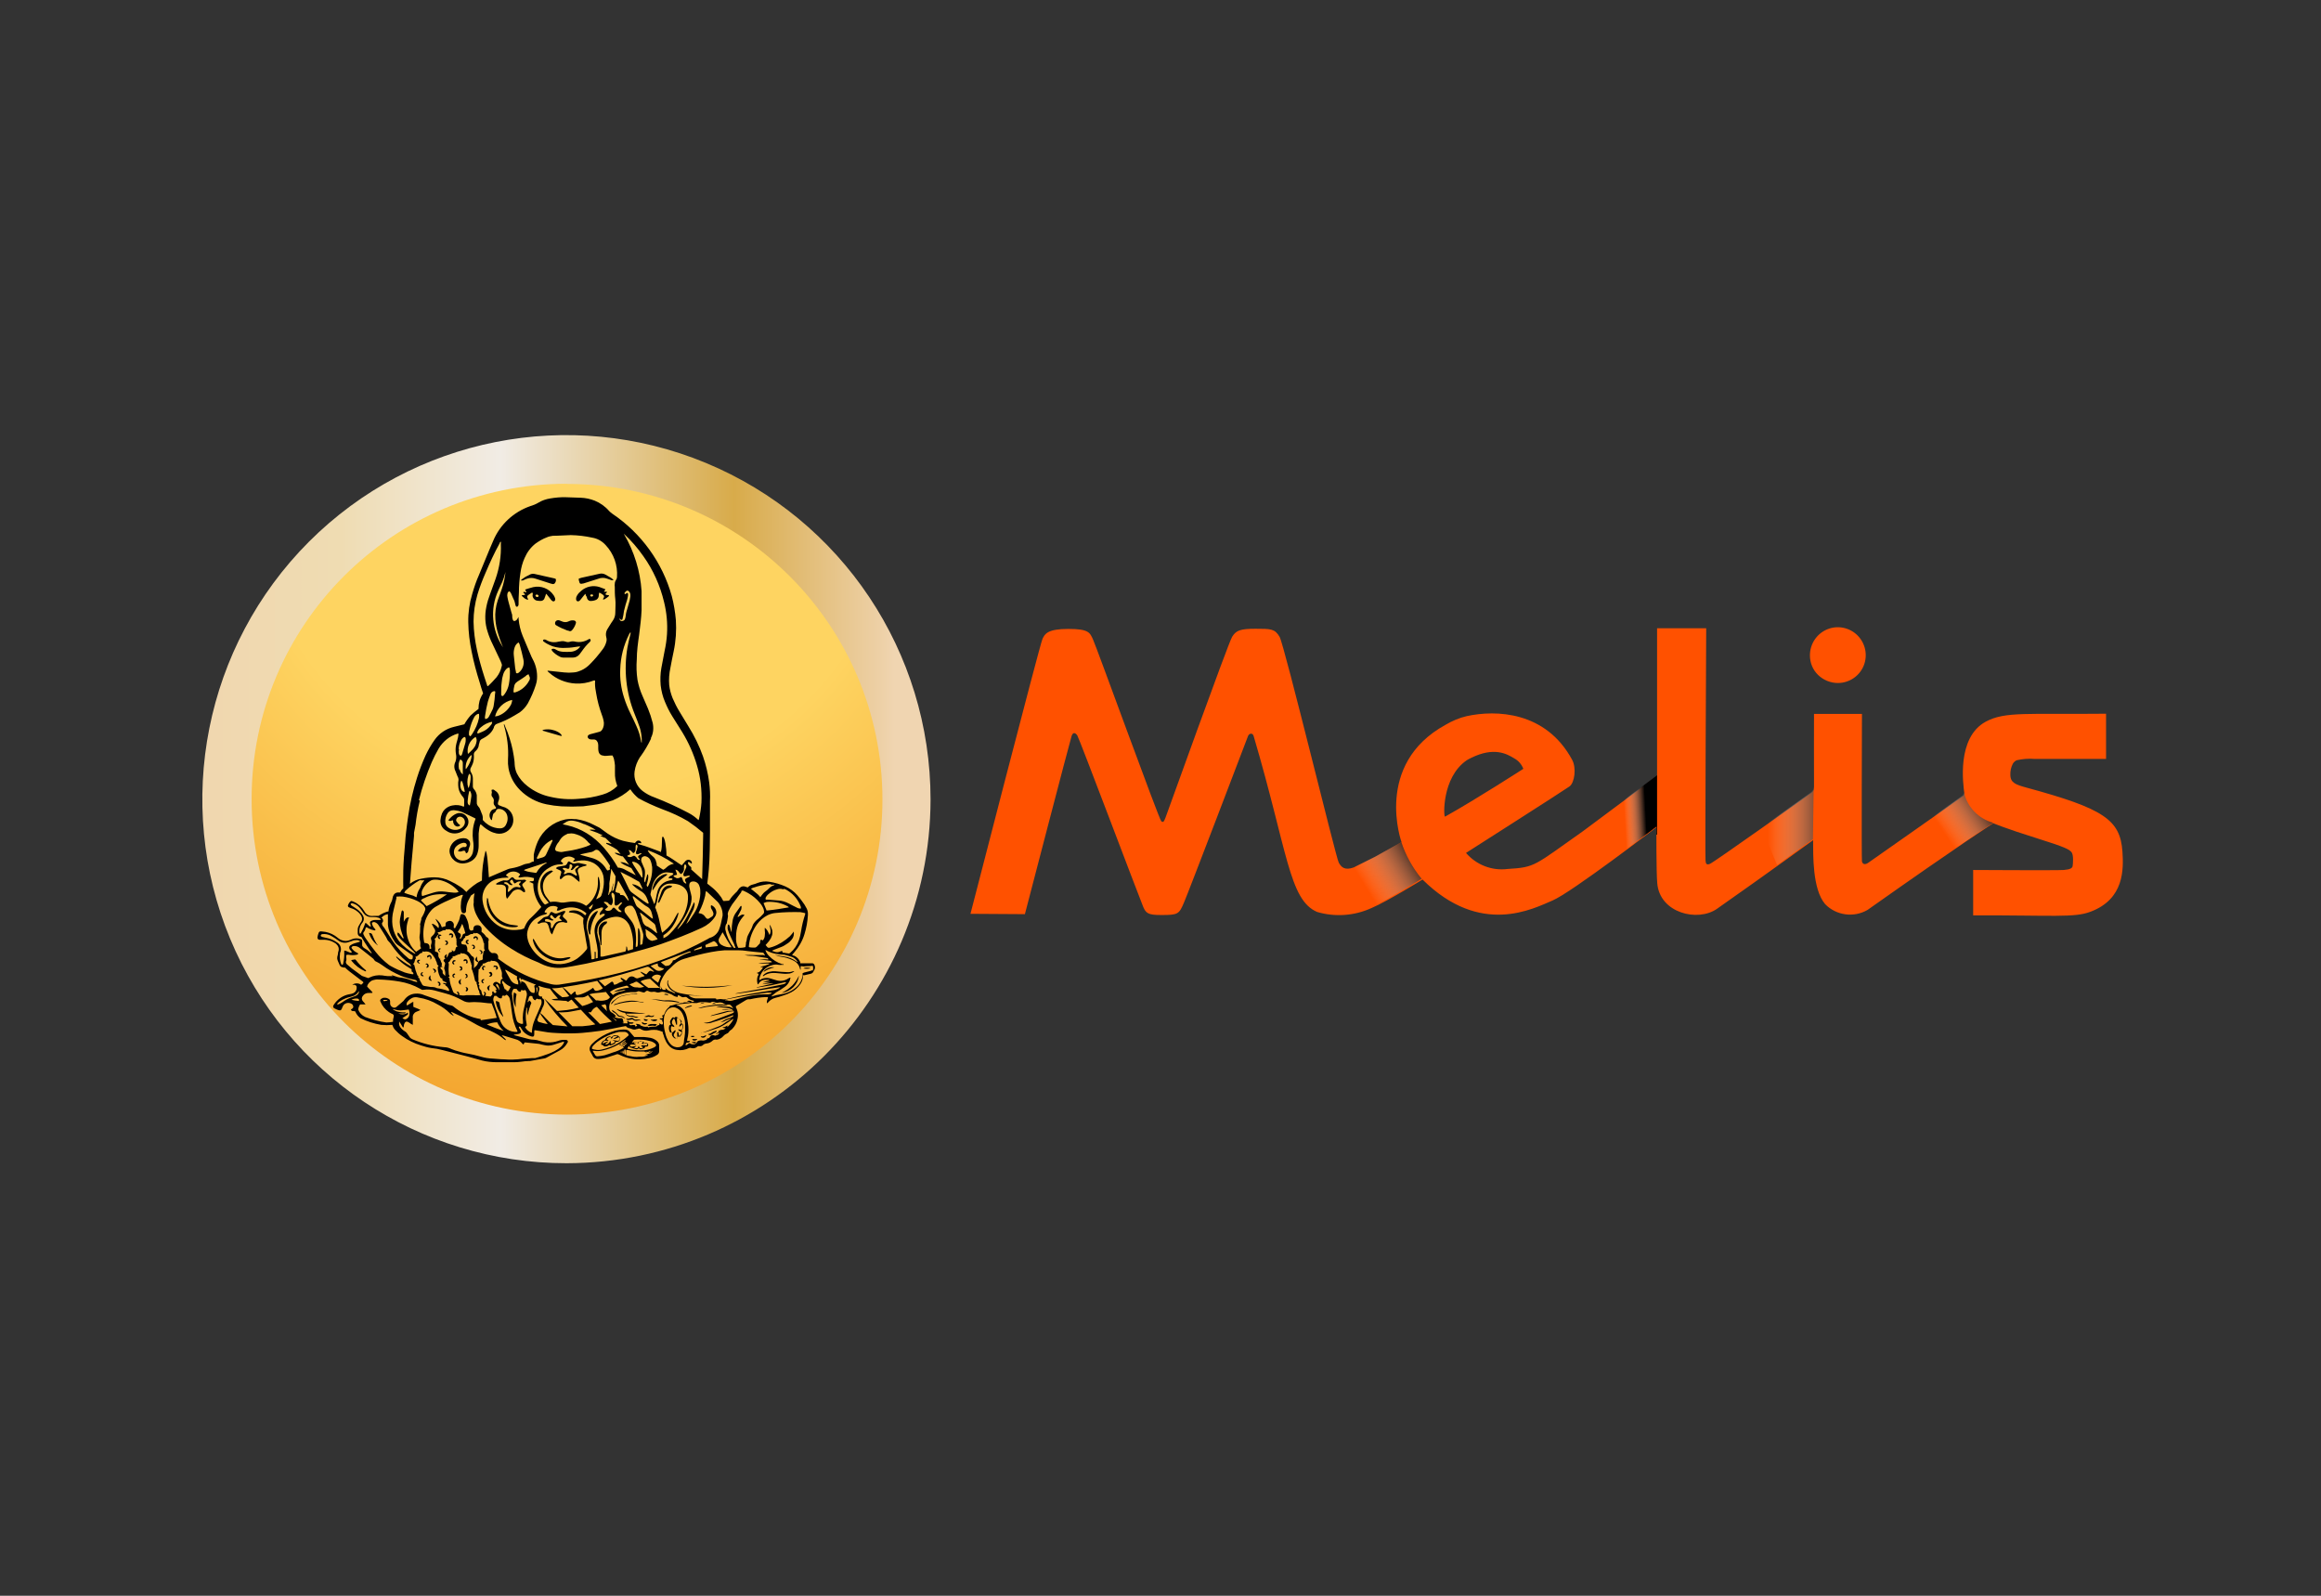 <?xml version="1.0" encoding="UTF-8"?> <svg xmlns="http://www.w3.org/2000/svg" xmlns:xlink="http://www.w3.org/1999/xlink" version="1.0" id="katman_1" x="0px" y="0px" viewBox="0 0 1360.6 935.4" style="enable-background:new 0 0 1360.6 935.4;" xml:space="preserve"><rect x="0" y="0" width="1360.6" height="935.4" fill="#333333" stroke="none"/> <style type="text/css"> .st0{fill-rule:evenodd;clip-rule:evenodd;fill:url(#SVGID_1_);} .st1{fill:url(#SVGID_00000098197833741645775120000009634941136541013382_);} .st2{fill-rule:evenodd;clip-rule:evenodd;fill:#FF5100;} .st3{fill:url(#SVGID_00000175290469159317558520000002181381626853322895_);} .st4{fill:url(#SVGID_00000020370618107259501700000006101899921514581180_);} .st5{fill:url(#SVGID_00000085234781275722348670000001942398507823839390_);} .st6{fill:url(#SVGID_00000109743350881526349030000004135112674840722348_);} </style> <g> <g> <g> <g> <g transform="translate(-134 -98) translate(0 -35) translate(134 133) translate(0 .263)"> <radialGradient id="SVGID_1_" cx="1.366" cy="932.747" r="10.655" gradientTransform="matrix(36.52 0 0 -36.52 286.955 34337.598)" gradientUnits="userSpaceOnUse"> <stop offset="0.491" style="stop-color:#FED461"></stop> <stop offset="0.999" style="stop-color:#F3A32D"></stop> </radialGradient> <circle class="st0" cx="336.8" cy="468.3" r="194.6"></circle> <linearGradient id="SVGID_00000106123927977341224190000008174827548404751255_" gradientUnits="userSpaceOnUse" x1="-4.147" y1="928.112" x2="6.509" y2="928.112" gradientTransform="matrix(40.058 0 0 -40.058 284.737 37646.238)"> <stop offset="0" style="stop-color:#F0D7AF"></stop> <stop offset="1.000000e-02" style="stop-color:#F0D7AF"></stop> <stop offset="0.19" style="stop-color:#EFDCB2"></stop> <stop offset="0.41" style="stop-color:#F1ECE5"></stop> <stop offset="0.73" style="stop-color:#D8AB4A"></stop> <stop offset="0.93" style="stop-color:#EDD0A6"></stop> <stop offset="0.95" style="stop-color:#F0D5B1"></stop> <stop offset="1" style="stop-color:#F0D5B1"></stop> </linearGradient> <path style="fill:url(#SVGID_00000106123927977341224190000008174827548404751255_);" d="M332.2,681.6 c-86.4,0.1-164.2-51.9-197.3-131.6s-14.8-171.6,46.2-232.7c61.1-61.1,152.9-79.3,232.7-46.2c79.8,33.1,131.7,110.9,131.7,197.3 C545.3,586,449.9,681.3,332.2,681.6z M332.2,283.3c-102.1,0.1-184.8,82.9-184.7,185c0.1,102.1,82.8,184.8,184.9,184.8 c102.1,0,184.9-82.7,184.9-184.8c-0.1-102.1-83-184.9-185.1-184.9C332.2,283.4,332.2,283.3,332.2,283.3z"></path> <path d="M345.6,374.2l-0.8,0.4c-2.2,1.3-4.8,1.8-7.4,1.3c-1.1-0.3-2.2-0.3-3.2,0c-0.8,0.3-1.7,0.3-2.5,0 c-0.8-0.3-1.7-0.4-2.5-0.3l-2,0.3c-2.3,0.6-4.8,0.3-6.8-0.9c-0.3-0.2-0.6-0.3-1-0.4c-0.4-0.1-0.7,0-1,0.3 c-0.1,0.2-0.1,0.4,0,0.6c0.1,0.1,0.2,0.2,0.3,0.3c1.6,1.2,3.4,2.1,5.3,2.8c2.5,0.8,5.2,1.1,7.8,0.9c2.5,0,4.9-0.4,7.4-0.8 c0.3,0,0.7,0,1,0c-1.3,1.8-3.3,2.9-5.5,3.1c-1.6,0.1-3.1,0.1-4.7,0c-1.3-0.1-2.7-0.4-3.8-1.1c-0.4-0.2-0.8-0.5-1.2-0.6 c-0.4-0.1-0.8-0.1-1.2,0c-0.2,0-0.3,0.1-0.4,0.2c-0.1,0.2-0.1,0.3,0.1,0.5v0.3c1.3,1.5,2.9,2.7,4.7,3.6 c0.6,0.3,1.2,0.5,1.9,0.5h5.8c1.5,0,3-0.8,3.9-2l1.2-1.6c1.4-2,2.9-3.9,4.7-5.5c0.2-0.2,0.4-0.5,0.5-0.7 c0.1-0.2,0.1-0.5-0.1-0.7C346.1,374.4,345.9,374.3,345.6,374.2L345.6,374.2z M338.3,352.1c0.4,0.2,0.8,0.2,1.1,0 c0.5-0.3,0.9-0.7,1.2-1.2l2-2.5c0.2-0.2,0.4-0.4,0.7-0.6c0,0.5,0,0.9,0.4,1.4c0.4,0.4,0.3,0.9,0.5,1.4c0.4,1,1.4,1.6,2.5,1.4 c0.7,0,1.4-0.2,2.1-0.4c1.2-0.3,2-1.2,2.2-2.4c0-0.6,0-1.3,0.3-2.1c1,0.4,1.8,1,2.6,1.6v0.2c0.3,0.4,0.3,0.9,0,1.2 c-0.2,0.3-0.3,0.6-0.5,0.9c0.3,0.2,0.7,0.2,1,0c0.9-0.5,1.7-1.1,2.5-1.8c0.1-0.2,0.1-0.4,0-0.6c-0.7,0-1.4,0-2-0.5 c0-0.6,0.9-0.7,0.9-1.5h-1.8c0.3-0.6,0.9-0.9,0.8-1.5l-3.5-1.3c-3.6-1.1-7.6-0.3-10.5,2.2c-1,0.8-1.9,1.7-2.5,2.8 c-0.4,0.6-0.6,1.2-0.6,1.9C337.7,351.4,337.9,351.9,338.3,352.1L338.3,352.1z M346.7,348.2h0.4c0.3,0,0.6,0.2,0.6,0.6 c0,0.3-0.3,0.5-0.6,0.6h-0.3c-0.2,0-0.4,0-0.6-0.2c-0.1-0.1-0.2-0.3-0.2-0.5C346,348.4,346.3,348.2,346.7,348.2L346.7,348.2z M316.7,352c1.1,0.1,2.2-0.5,2.5-1.6c0.2-0.5,0.4-1.1,0.6-1.6l0.3-1c0.3,0.2,0.5,0.4,0.7,0.7c0.6,0.8,1.3,1.6,1.9,2.4 c0.3,0.5,0.7,0.9,1.2,1.2c0.3,0.2,0.8,0.2,1.1,0c0.3-0.2,0.5-0.6,0.5-1c0-0.4-0.1-0.8-0.3-1.2c-0.2-0.5-0.4-0.9-0.7-1.3 c-2.6-3.9-7.4-5.7-11.9-4.7c-1.6,0.4-3.2,0.9-4.7,1.4c0,0.7,0.6,0.9,0.7,1.5c0.1,0.5-1.1-0.4-1.7,0c-0.6,0.4,0.7,0.8,1,1.4 c-0.6,0.6-1.4,0.2-2.1,0.5c0.2,0.5,0.7,1,1.2,1.3c0.6,0.6,1.3,1,2.1,1.2h0.6l-0.4-0.8c-0.4-0.8-0.4-1.2,0.3-1.8 c0.7-0.6,1.3-0.8,1.9-1.3c0.7-0.4,0.5,0,0.7,0c0.3,0,0,1.1,0,1.6c0.1,1.4,1.1,2.6,2.5,2.9C315.5,351.9,316.1,352,316.7,352z M314.2,349.4c-0.2-0.1-0.3-0.3-0.3-0.5c0-0.2,0.1-0.4,0.3-0.5c0.2-0.2,0.6-0.2,0.8-0.1c0.3,0.1,0.5,0.3,0.7,0.5v0.5 c-0.2,0.2-0.4,0.4-0.7,0.4C314.7,349.7,314.4,349.6,314.2,349.4z M341.1,341.9l1.1-0.2l8.5-2.7c1.7-0.7,3.7-0.7,5.4,0 c0.7,0.3,1.5,0.5,2.3,0.8c0.4,0.1,0.9,0.1,1.3,0c-0.6-0.7-1.3-1.3-2.1-1.7c-0.9-0.6-1.9-1-2.8-1.6c-1.1-0.6-2.3-0.7-3.5-0.4 l-10.4,2.3l-1.6,0.5c-0.1,0.7,0.1,1.5,0.4,2.2C339.7,341.7,340.4,342.1,341.1,341.9L341.1,341.9z M308,339.3l1.1-0.4 c1.5-0.5,3.2-0.5,4.7,0l9,2.9c0.4,0.1,0.8,0.2,1.2,0.3c0.6,0.1,1.3-0.3,1.5-0.9c0.4-0.6,0.5-1.4,0.3-2.1 c-0.2-0.1-0.5-0.2-0.7-0.3l-11.6-2.6c-1-0.3-2.1-0.1-3,0.4c-0.8,0.5-1.7,0.8-2.5,1.3c-0.8,0.5-1.5,1-2.2,1.5 c-0.2,0.2-0.3,0.4-0.5,0.6c0.4,0,0.8,0,1.2,0L308,339.3z M326.1,366.3c2,1.2,4.2,2.2,6.4,3c0.5,0,1.1,0.3,1.4,0.4 c0.5,0.1,1-0.1,1.4-0.5c0.6-0.7,1.1-1.4,1.5-2.2c0.3-0.6,0.6-1.3,0.8-2c0.2-0.5-0.1-1.1-0.6-1.4c-0.3-0.1-0.6-0.2-0.9-0.2 c-0.9-0.1-1.8,0.1-2.6,0.5c-1.3,0.7-2.9,0.7-4.3,0c-0.3-0.1-0.7-0.3-1-0.4c-0.6-0.3-1.3-0.3-1.9,0c-0.5,0.3-0.9,0.8-0.9,1.4 C325.3,365.5,325.6,366.1,326.1,366.3z M317.9,428c3.7,1.1,7.2,2.1,10.8,3.1h0.7c-0.1-0.4-0.4-0.7-0.6-1 c-0.5-0.5-1.1-1-1.7-1.3c-2.4-1.3-5.1-1.8-7.8-1.4C318.8,427.4,318.3,427.6,317.9,428z M364,613L364,613L364,613L364,613z"></path> <path d="M385.1,610c-1.1-1-2.4-1.6-3.8-1.9c-1.3-0.2-2.6-0.4-3.9-0.5h-5.6l-2.5-2.9c-0.6-0.8-1.5-1.3-2.5-1.4 c-0.8-0.1-1.6-0.1-2.4,0c-1.3,0.1-2.6,0.3-3.8,0.6c-3.5,1-6.9,2.6-9.9,4.7c-1.3,0.9-2.5,1.9-3.6,3c-0.4,0.4-0.7,0.8-1,1.3 c-0.5,0.8-0.6,1.8-0.3,2.7l0.6,1.2c0.4,0.7,0.8,1.3,1.1,2c0.5,1.1,1.7,1.8,3,1.7c1.6,0,3.2-0.3,4.7-0.7l5.3-1.7 c1.7-0.6,1.3-0.6,2.8,0c3.7,1.8,7.7,2.7,11.8,2.6c1.8-0.1,3.7-0.3,5.4-0.7c1.6-0.3,3.1-0.9,4.5-1.8c0.8-0.4,1.3-1.1,1.4-2v-3.9 C386.3,611.4,385.8,610.6,385.1,610z M370.6,610.8v0.5C370.3,611.2,370.4,610.8,370.6,610.8z M370.1,612c0.3-0.1,0.5-0.1,0.8,0 c0.6,0.1,1.2,0.1,1.9,0c-0.3-0.6-1.2-0.4-1.3-1.1c0.7-0.4,1.7-0.4,2.4,0v0.5c0.5,0,0.5-0.7,0.7-1c0.2-0.2,0.4-0.4,0.7-0.4 c0.6-0.1,1.2,0.1,1.7,0.5l-1,1c0.7,0.2,1.4,0.2,2,0h0.9c0.1,0,0.3,0,0.4,0.1c0.1,0.1,0.2,0.3,0.2,0.4c0,0.1-0.1,0.3-0.2,0.4 c-0.1,0.1-0.2,0.1-0.4,0.1h-2.9v0.6l1.1,0.5c-0.4,0.4-0.8,0.6-1.4,0.6c-0.3,0-0.6-0.1-0.8-0.4c-0.2-0.3-0.3-0.6-0.5-0.9 c-0.3,0.5-0.5,0.9-0.7,1.3c-1.3,0-1.3,0-2-0.4l1.4-0.9c-0.3,0-0.5-0.3-0.7,0c-0.4,0.1-0.9,0.2-1.3,0.3c-0.4,0.1-0.8,0.1-1.2,0 c-0.2,0-0.3,0-0.4-0.1c-0.1-0.1-0.2-0.3-0.2-0.4c0-0.2,0-0.4,0.1-0.5C369.7,612.1,369.9,612.1,370.1,612z M347,613.9 c0.2-0.6,0.6-1.1,1-1.5c1.3-1.4,2.8-2.5,4.4-3.5c2.6-1.6,5.3-2.8,8.2-3.7c0.8-0.3,1.5-0.4,2.3-0.6h3.2c0.8,0,1.5,0.4,2,1 c0.2,0.2,0.4,0.4,0.4,0.7c0,0.3-0.1,0.6-0.4,0.7c-0.9,0.8-1.8,1.6-2.8,2.3c-3.8,2.8-8.1,4.7-12.7,5.7c-1.3,0.3-2.6,0.3-3.8,0 c-0.4,0-0.8-0.1-1.2-0.3C347.1,614.8,346.9,614.3,347,613.9L347,613.9z M363.9,616.7c0,0-0.3,0-0.3-0.3V616l0.3,0.4 L363.9,616.7L363.9,616.7z M364.9,617.2c0,0-0.4,0-0.4-0.3c-0.2-0.4-0.1-0.9,0.3-1.3C365,616.2,365,616.7,364.9,617.2 L364.9,617.2z M359.2,616.7c-1.5,0.6-3.1,1.1-4.7,1.6c-1.3,0.3-2.6,0.5-3.9,0.6c-0.8,0.2-1.6-0.2-1.9-1 c-0.4-0.7-0.8-1.4-1.3-2.2h0.7c1.9,0.3,3.9,0.2,5.7-0.3c3-0.7,5.8-1.8,8.5-3.3l0.9-0.4l3.3-2.4c0.3,0.3,0,0.4,0,0.5l-1.7,1.4 l-0.5,0.5l-1.1,0.3v0.4c0.4,0,0.9,0,1.1-0.7c0.5-0.1,0.9-0.2,1.3-0.6l1.2-0.8v0.5c0,0.1-1.6,1.1-2.3,1.7 c-0.7,0.6-0.5,0-0.5,0.5c0.9-0.3,1.7-0.7,2.4-1.3l1.1-0.8v0.5l-2.1,1.7c-0.2,0.1-0.3,0.3-0.5,0.5h0.9c0,0.3-0.3,0.4-0.5,0.5 C363.5,615.2,361.4,616.1,359.2,616.7z M365.6,617.5c-0.1-0.1-0.2-0.2-0.3-0.4c-0.1-0.7,0.1-1.4,0.6-2v2 C365.9,617.8,365.9,617.5,365.6,617.5z M365.6,613.2c0-0.4,0.4-0.3,0.6-0.4c0.2-0.1,0,0.5-0.4,0.4H365.6z M366.7,617.9h-0.3 c-0.3,0-0.3,0-0.3-0.2c-0.1-0.9-0.1-1.9,0-2.8c0.3,0,0.6,0,0.6,0.3c0,0.3,0.2,1.7,0.2,2.6C367,617.8,366.7,617.9,366.7,617.9z M366.7,612.5l0.5-0.3l-0.4,0.4L366.7,612.5L366.7,612.5z M380.4,617.4c-0.8,0.2-1.6,0.5-2.4,0.7h2c-1.1,0.6-2.3,1-3.5,1.1 h-1.9c-1.6,0.2-3.2,0.1-4.7-0.3c-0.9-0.1-1.9-0.3-2.8-0.6c-0.1-1-0.1-2.1,0-3.1h0.9c2.1,0.6,4.2,0.9,6.3,0.9h3.5 c0.3,0.4,0.8,0.5,1.3,0.4l2.2-0.6v0.3c-0.3,0.1-0.6,0.2-0.9,0.4l-0.3,0.3l2.1-0.4c-0.4,0.6-0.9,0.6-1.3,0.7 C381,617.2,380.4,617.4,380.4,617.4z M378.2,615.9h1.4C379.1,616.1,378.7,616.1,378.2,615.9z M380.3,615.9c0.3-0.4,0.5,0,0.7,0 H380.3z M381.5,615.3c0,0.3-0.3,0.3-0.4,0.5L381.5,615.3L381.5,615.3z M382,615.8h0.4c0,0.4,0,0.5-0.7,0.3L382,615.8L382,615.8 z M382,616.7h0.5c0.2,0-0.1,0-0.3-0.1L382,616.7z M384,613.3c-0.3,0.3-0.7,0.5-1,0.6c-1.7,0.8-3.5,1.3-5.3,1.5 c-3.3,0.2-6.6-0.1-9.8-0.9v-0.6l0.8-1l0.4,0.4c0,0,0,0.4,0.3,0.4c1.1,0.4,2.3,0.8,3.4,1.1c0.7,0,1.4,0,1.6-0.8 c0.7,0.9,0.8,0.9,1.6,0.7l1.4-0.4c0.5,0,0.7-0.5,0.7-1.1h1.1c0.3,0,0.5-0.1,0.6-0.3c0.2-0.2,0.2-0.4,0.2-0.7 c0-0.3-0.1-0.5-0.3-0.7c-0.2-0.2-0.4-0.3-0.7-0.3c-0.3-0.1-0.6-0.1-0.9,0c-0.4,0.1-0.7,0.2-1,0.3c0.6-0.9,0.6-1-0.4-1.3h-0.8 c-1,0-1.8,0-2.1,1.1c-0.1-0.5-0.5-0.8-0.9-0.8c-0.8-0.1-1.6,0.1-2.3,0.5c0-0.8,0.7-1.2,1.1-1.8c2.4-0.2,4.9-0.1,7.3,0.3 l2.1,0.5c1.1,0.2,2.1,0.8,3,1.5c0.3,0.2,0.4,0.5,0.5,0.8c0,0.3-0.1,0.7-0.3,0.9C384.1,613.3,384,613.3,384,613.3z M399.6,577.5 c9.9,1.8,20,1.7,29.8-0.3c-4.9,0.6-9.9,0.9-14.8,1C409.6,578.2,404.6,578,399.6,577.5z M443.7,578.9L443.7,578.9L443.7,578.9 L443.7,578.9L443.7,578.9L443.7,578.9z M443.6,578.9h-0.9l0,0H443.6z M391.9,573.7v0.4C391.8,574,391.8,573.8,391.9,573.7 L391.9,573.7z M315.3,540.4c0,0-0.3,0.4,0,0.7c0.3,0.3,1.1,0,1.6-0.3s1.4-0.3,2.1-0.4c1-0.1,2,0.5,2.3,1.5 c0.2,0.4,0.4,0.9,0.5,1.4c0.2,0.8,0.5,1.6,0.7,2.4c0.2,0.7,0.6,1.3,1.2,1.8c0.3-0.8,0.5-1.4,0.7-1.9c0.2-0.6,0.9-2.2,1.4-3.2 c0.6-1.2,1.8-2,3.1-2.1c0.7-0.1,1.5-0.1,2.2,0.2c0.5,0.2,1,0.2,1.5,0c-0.1-0.7-0.4-1.3-0.9-1.7l-1.5-1.4 c-0.4-0.4-0.4-1.1,0-1.4c0.3-0.5,0.7-0.9,1-1.4c0.1-0.2,0.2-0.5,0.3-0.7c-0.5-0.2-1.1-0.2-1.6,0l-2.9,1.1 c-0.9,0.4-2,0.3-2.8-0.4h-0.3c-0.1-0.2-0.4-0.3-0.6-0.3c-0.2,0-0.4,0.1-0.6,0.3c-0.2,0.3-0.4,0.6-0.5,0.9 c-0.3,0.9-1.1,1.5-2,1.6c-0.9,0.1-1.7,0.5-2.3,1.1C318,538.2,315.3,540.4,315.3,540.4z M319.6,538.7c0.6-0.3,1.4-0.3,2.1,0 l1.1,0.4c0.5,0.3,1.2,0.3,1.7,0l-0.5-0.5c-0.4,0-0.7-0.4-1.1-0.7c-0.4-0.3-0.6-0.9-0.3-1.3c0.3-0.6,0.8-0.7,1.3,0 c0.4,0.6,0.8,1,1.4,1.4c0.6,0,0.7-0.4,1-0.7c0.5-0.6,1.1-1,1.9-1.2c0.1-0.1,0.2-0.1,0.3,0c0.1,0.1,0.1,0.3,0,0.5 c-0.2,0.5-0.5,0.9-0.7,1.3l0.7,0.6c0.2,0.1,0.4,0.3,0.6,0.5c0.1,0.1,0.1,0.2,0.1,0.3c0,0.1-0.1,0.2-0.1,0.3h-0.7 c-1.5,0-2.9,0.9-3.6,2.2l-0.8,1.5l-0.6,0.7c-0.3-0.2-0.5-0.6-0.5-1v-1.7c0-0.6-0.5-1.1-1.1-1.1l-2.2-0.4 C319.5,539.7,319.4,538.8,319.6,538.7z M325.7,561.2c-4.3-0.9-8.2-3.5-10.6-7.2c-0.6-0.9-1.1-1.9-1.7-2.9c-0.6-1-0.4-0.8-1-1 c0,0.3,0,0.6,0,0.8c0.4,1.9,1.2,3.7,2.3,5.2c1.9,2.5,4.3,4.4,7.2,5.7c3.2,1.5,6.9,1.7,10.3,0.5c0.7-0.2,1.4-0.5,2.1-0.9 c0.1-0.1,0.1-0.2,0-0.3v-0.3c-0.3,0-0.7,0-1,0l-1.7,0.3C329.6,561.6,327.6,561.6,325.7,561.2z M295.2,515.8 c-1.5,0.4-2.9,1-4.2,1.8c0,0-0.3,0.3,0,0.7h3c1.8,0.3,2.7,0.9,2.6,3v3c0,0.8,0.2,1.6,0.6,2.3l0.7-0.8l2.3-3 c1-1.3,2.6-1.9,4.2-1.6c0.7,0.1,1.4,0.5,1.9,1c0.4,0.4,0.9,0.6,1.4,0.5c0.2-0.6,0.1-1.2-0.2-1.7c-0.3-0.5-0.6-1-0.9-1.5 c-0.7-1-0.6-1.6,0.5-2.3c0.3-0.2,0.5-0.4,0.7-0.6c0.2-0.2,0.5-0.4,0.7-0.7l-0.6-0.4c-0.5-0.3-1.1,0-1.6,0h-3.1 c-0.7,0.1-1.4-0.3-1.8-0.8l-0.6-0.6c-0.3-0.2-0.7-0.2-1,0l-0.9,0.8c-0.5,0.7-1.3,1.1-2.2,1 C296.4,515.8,295.8,515.8,295.2,515.8z M298.7,518.2c0.5,0.4,1.2,0.5,1.7,0.3c-0.1-0.2-0.2-0.4-0.3-0.6l-0.6-0.4 c-0.9-0.9-0.7-1.6,0.6-2.2c0.9,0.6,0.7,1.9,1.7,2.3l0.7-0.4c0.6-0.5,1.4-0.8,2.2-0.8c0.1-0.1,0.3-0.1,0.5,0 c0.1,0.1,0.1,0.3,0,0.5l-1,1c0,0.5,0.3,0.7,0.6,0.9c0.2,0.2,0.5,0.6,0.3,1c-0.4,0.2-0.8,0.2-1.1,0c-1.3-0.4-2.7-0.1-3.7,0.8 c-0.5,0.4-0.9,0.8-1.4,1.3c-0.3,0.4-0.7,0.6-1.2,0.7c0-0.3,0-0.7,0-1c0-0.6,0.3-1.1,0.3-1.6c0.1-0.5,0-1.3-0.9-1.7 c-0.4-0.2-0.8-0.4-1.2-0.6c-0.2-0.1-0.5-0.2-0.6-0.4c0.2-0.1,0.4-0.3,0.6-0.4c0.6-0.1,1.3,0,1.8,0.4 C297.7,517.4,298.7,518.2,298.7,518.2z M303.2,542.3l-2.2-0.3c-0.9-0.1-1.9-0.2-2.8-0.5c-4.8-1.3-8.8-4.7-10.7-9.4 c-0.6-1.5-1.1-3.1-1.3-4.7c0-0.3,0-0.6-0.2-0.9c-0.2-0.3,0-0.4-0.5-0.3c-0.2,1.3-0.2,2.7,0,4c0.7,3.3,2.3,6.2,4.7,8.6 c3,3.2,7.4,4.8,11.8,4.4c0.6,0,1.1-0.2,1.6-0.4C303.7,542.5,303.4,542.3,303.2,542.3z M328.2,509.9c0.3,0.1,0.6,0.3,0.7,0.6 c0.1,0.3,0.2,0.6,0.1,0.9l-0.3,0.9c0,0.5-0.3,1-0.5,1.5c-0.1,0.5,0,1,0.3,1.4c0.5-0.2,0.9-0.5,1.2-0.9c1.4-1.7,3.9-2.1,5.8-0.9 l1,0.7l2.6,2.2l0.6,0.4v-0.7c0.1-1.1-0.1-2.2-0.4-3.3c-0.2-0.6-0.4-1.2-0.5-1.8c-0.4-1.1,0.2-2.2,1.3-2.6 c0.5-0.2,1-0.4,1.5-0.6l2.2-0.6c0-0.5,0-0.6-0.6-0.7l-2.9-0.6c-0.9-0.3-1.9-0.3-2.9,0c-0.8,0.3-1.7,0.1-2.5-0.4l-1-0.6 c-0.2-0.1-0.4-0.1-0.6-0.1c-0.2,0.1-0.4,0.2-0.4,0.4c-0.1,0.1-0.2,0.3-0.3,0.5c-0.3,0.9-1.1,1.6-2.1,1.6l-2.8,0.5 c-0.7,0-1.4,0.4-1.8,1l0.6,0.4L328.2,509.9L328.2,509.9z M329.6,508.7c0.7-0.3,1.5-0.3,2.2,0c0.4,0,0.9,0.5,1.5,0.3 c0.6-0.2,0.4-0.9,0.6-1.4v-0.8c0-0.1,0.1-0.3,0.3-0.4s0.3-0.1,0.5,0c0.8,0.3,1,0.9,0.7,1.6c-0.3,0.7-0.5,1-0.9,1.7 c0.6,0.2,1.3-0.1,1.7-0.6l1.1-1.2c0.5-0.6,1.3-0.8,2-0.6c0,0.5,0,0.6-0.4,0.7l-1.2,0.9c-0.5,0.3-0.6,0.9-0.4,1.4 c0,0.4,0.4,0.9,0.6,1.4c0.2,0.4,0.4,0.8,0.3,1.2c-0.2,0.2-0.6,0.2-0.8,0l-1.7-1c-1.3-0.8-2.9-0.8-4.1,0 c-0.1,0.1-0.3,0.2-0.5,0.2h-0.5c-0.1-0.1-0.1-0.3,0-0.5l0.7-1.4c-0.3-0.2-0.6-0.4-0.9-0.6c-0.4-0.5-0.7-0.6-0.4-1.1 C329.8,508.7,329.6,508.7,329.6,508.7z M378.3,594c-0.9-0.2-1.7-0.3-2.6-0.4l-7.7-0.8c-2.1-0.1-4.1-0.6-6-1.5h-0.5 c1.4,1.2,3.2,2,5,2.2c0.4,1.3,1.7,2.2,3,2.1c0.9,0,1.8,0.2,2.6,0.5c0.7,0.3,1.5,0.2,2.2-0.3H374c-1,0-2-0.2-2.9-0.6 c-0.4-0.1-0.8-0.1-1.2,0c-0.9,0-1.9-0.3-2.6-0.8l-0.3-0.5h7.7C375.9,594,377.1,594.1,378.3,594L378.3,594z M377.8,587.5 L377.8,587.5L377.8,587.5L377.8,587.5L377.8,587.5L377.8,587.5L377.8,587.5L377.8,587.5z M365.6,586.9 c-1.6,0.3-3.2,0.7-4.7,1.3c-0.4,0-0.8,0.3-1.1,0.7h0.3c2.4-0.8,4.9-1.4,7.4-1.7c1.7-0.3,3.4-0.4,5.1-0.3c1.6,0,3.2,0.4,4.7,0.6 c0,0,0-0.3-0.3-0.3l-1.2-0.2c-1.2,0-2.5-0.5-3.7-0.6C369.9,586.2,367.7,586.4,365.6,586.9z M363.4,584.1 c0.7-0.3,1.5-0.6,2.3-0.7l4.1-0.8c1.2-0.2,2.5-0.2,3.7,0v-0.3c-0.9-0.1-1.8-0.1-2.7,0l-4.1,0.7c-2,0.2-4,1-5.6,2.3l-1.4,1 c-0.6,0.4-1.1,1-1.4,1.6c0,0-0.2,0.3,0,0.5l0.5-0.4C360,586.4,361.6,585.1,363.4,584.1L363.4,584.1z M397.5,587.4h0.7 c0-0.5-0.6-0.4-0.9-0.5c-2.1-0.6-4.3-0.9-6.6-0.8c-0.8,0.1-1.6,0.1-2.4,0c-2.2-0.5-4.4-0.6-6.6-0.5c1.7,0.1,3.5,0.3,5.2,0.7 c1,0.2,2.1,0.4,3.1,0.4C392.6,586.7,395.1,586.9,397.5,587.4z M363.5,595.2c-0.6-0.1-1.1-0.4-1.4-0.9c-1-1.1-2.2-2-3.5-2.6 c0.4,0.9,0.4,0.9,1.1,1.4c0.9,0.4,1.6,1,2.1,1.8c0.3,0.5,0.9,0.9,1.5,0.8c0.7,0,1.4,0.2,2,0.6c0.2,0.1,0.4,0.2,0.6,0.3 c0.2,0,0.4,0,0.6,0l-0.8-0.6C365,595.5,364.2,595.2,363.5,595.2L363.5,595.2z M384,600h-1.2c-0.4,0-0.8,0-1.2,0 c-0.5,0-0.9,0.3-1.4,0.4c-0.2,0.1-0.4,0.2-0.6,0.3c0.3,0,0.4,0.4,0.6,0.4c0.4,0.1,0.7,0.1,1.1,0c0.8-0.2,1.7-0.2,2.5,0 c0.4,0,0.7-0.1,1-0.4c0.1-0.1,0.2-0.2,0.2-0.3c0-0.1-0.1-0.3-0.2-0.3C384.6,600.1,384.3,600.1,384,600z M378.3,595.8 c0.4,0.1,0.7,0.1,1.1,0c0.5-0.2,1-0.2,1.5,0h0.5c0.8,0.3,1.7-0.1,2.2-0.8H383c-0.6,0.4-1.5,0.4-2.1,0c-0.4-0.2-0.9-0.2-1.3,0 l-1.9,0.7C377.9,595.8,378.1,595.8,378.3,595.8z M381.4,597.5c0.8,0.7,1.8,1,2.9,0.7c0.5,0,0.9-0.4,0.9-0.9h-1.9 C382.5,597.7,381.9,597.2,381.4,597.5z M378.6,599.5c-0.3,0-0.6,0-0.9,0c-0.2-0.1-0.5-0.2-0.7-0.3c0,0-0.3-0.4-0.7-0.3 c-0.1,0.6,0.4,1.2,1,1.3c0.8,0.3,1.7,0,2.2-0.7C379.6,599.5,378.6,599.5,378.6,599.5z M391.6,583.1h0.3c-0.4-0.5-1-0.8-1.6-0.8 c-0.4-0.1-0.8,0.1-1,0.4C389.3,582.7,391.6,583.1,391.6,583.1z M378.3,598.1c0.6,0.2,1.2,0,1.5-0.6l-2.4-0.5 c0,0.3,0.1,0.5,0.2,0.7C377.8,597.9,378,598.1,378.3,598.1L378.3,598.1z M378.5,587.4h-0.6H378.5z M398.3,587.5L398.3,587.5 L398.3,587.5L398.3,587.5L398.3,587.5L398.3,587.5z M399,587.5h-0.6C398.3,587.5,398.7,587.8,399,587.5z M419.1,589.3 c2.1-0.3,4.2-0.3,6.3,0h1.1l-0.4-0.3c-1.9-0.5-3.8-0.6-5.7-0.4l-5.1,0.7c-1.7,0.2-3.3,0.6-5,1.1l-0.9,0.3 c0.2,0.1,0.5,0.1,0.7,0c1.2,0,2.4-0.5,3.7-0.7L419.1,589.3L419.1,589.3z M417.5,606c0.6-0.4,1.2-0.8,1.9-1 c0.2-0.1,0.4-0.2,0.5-0.4c0.2,0,0.3-0.4,0-0.7l-1.4,0.5c-0.4,0.1-0.7,0.3-1,0.5c-0.7,0.6-1.6,1-2.5,1 C415.7,606.7,416.7,606.7,417.5,606z M411.2,607.8c0.9,0.5,2,0.2,2.6-0.7c0,0,0.3-0.4,0-0.6c-0.8,0.6-1.9,0.9-3,0.7 C410.9,607.5,411,607.7,411.2,607.8z M404.8,589.2c-1.1,0.2-2.2,0.6-3.2,1.2v0.3l4.1-1.2C405.5,589.2,405.1,589.1,404.8,589.2z M407.1,609.7c0.7,0,1.4-0.3,1.7-0.9h-3c0,0.3,0.2,0.5,0.4,0.7C406.5,609.7,406.8,609.7,407.1,609.7z M407.3,607.1 c-0.8-0.2-1.7-0.2-2.5,0C405.7,607.9,406.2,607.9,407.3,607.1z M405.4,610.8c0.6,0.3,1.2,0.5,1.9,0.5c0.3,0,0.7,0,0.7-0.7 C407.1,610.4,406.2,610.5,405.4,610.8z M419.7,588.2c-0.9-0.7-1.5-0.7-2.2,0H419.7z M412.9,587.8c-1-0.5-1.3-0.5-2.4,0.5 l1.3-0.5C411.8,587.8,412.9,587.8,412.9,587.8z M411,605.5l0.6-0.3C411.5,605.2,411.2,605.2,411,605.5z M388.7,520.8 c-0.4,0.5-0.7,1.1-0.9,1.6c-0.7,1.9-1.3,3.8-2,5.7c-0.1,0.3-0.1,0.5,0,0.8h0.5l0.5-0.8c0.7-1.7,1.5-3.3,2.3-5 c0.6-1.6,2-2.7,3.7-3c0.6-0.1,1-0.5,1.3-1c-0.4-0.1-0.9-0.2-1.3-0.3C391.1,518.7,389.6,519.5,388.7,520.8z M351.9,552.3 c0,0.3,0,0.6,0,0.9c0.1,0.4,0.4,0.6,0.7,0.6v-0.4c0-0.4,0-0.7,0-1.1v-5.8c0-0.9,0.2-1.8,0.5-2.6c0.4-1,1-1.8,1.9-2.4 c0.6-0.3,0.9-0.9,0.9-1.6c-0.4,0-0.9,0-1.3,0c-1.8,0.6-3.2,2.1-3.6,4c-0.1,1-0.1,2.1,0,3.1 C351.6,548.8,351.7,550.5,351.9,552.3L351.9,552.3z M464.8,569.1c-1.1,0.4-2.3,0.6-3.4,0.5l-3.6-0.2l-3.2-0.3 c-1.2-0.1-2.3,0-3.5,0.3c-1.4,0.2-2.7,0.9-3.7,2c0,0-0.4,0.3,0,0.6c0.8-0.6,1.7-1.1,2.6-1.4c1.5-0.5,3.1-0.6,4.7-0.5l4.4,0.4 c0.9,0.1,1.8,0.1,2.7,0c1.4,0,2.9-0.5,3.9-1.5L464.8,569.1z M464.4,577.5c-0.9,0.8-1.8,1.6-2.8,2.3c-1,0.7-2.1,1.2-3.3,1.9 c5.3-0.7,9.4-4.8,10.1-10.1c-0.6,1.1-1.1,2.2-1.8,3.2C465.9,575.8,465.2,576.7,464.4,577.5z M454,566.8c-1.6-0.3-3.3,0-4.7,0.9 c-0.8,0.4-1.4,1-1.7,1.8c0.9-0.6,1.9-1.2,2.9-1.6C451.6,567.4,452.8,567.1,454,566.8z M471,567.4c1.3,0.3,2.6,0.3,3.9,0v-0.3 C472.6,566.9,471.7,566.9,471,567.4z M220.8,553c-0.9-1.5-1.7-3.1-2.3-4.7c-0.6-1.5-0.6-1.5-2.2-1.7c0.9,3,2.7,5.5,5.2,7.4 C221.3,553.6,221.1,553.3,220.8,553z M213.9,568c-1.9-1.6-3.6-3.3-5.1-5.3c-0.2-0.2-0.4-0.4-0.6-0.6l-2.2,0.4 c0,0.1,0,0.3,0,0.4c2.2,2.7,4.9,4.8,8.1,6.2h0.5C214.6,568.4,214.2,568.3,213.9,568L213.9,568z M214.7,568.9L214.7,568.9 L214.7,568.9L214.7,568.9L214.7,568.9z M252.3,561.4v0.7c0,0.4,0.6-0.4,0.6-0.6c0.1-0.3,0.1-0.7,0-1c-0.1-0.3-0.3-0.6-0.6-0.8 c-0.3-0.2-0.6-0.2-1-0.1c-0.3,0.1-0.6,0.3-0.9,0.6v0.9l0.6-0.3C252,560.2,252.3,560.3,252.3,561.4z M250.1,566.5 c-0.1,0.1-0.2,0.3-0.3,0.5c0.9,0,1.3,0,1.5-0.9c0.1-0.6-0.2-1.2-0.8-1.5c-0.5-0.2-0.8,0-1.3,0.4h0.6 C250.6,565.5,250.7,565.7,250.1,566.5z M248.3,572v-0.3l-1.1-0.9l0.8-1.2h-0.4c-0.7,0.2-1.1,0.8-1,1.5 C246.8,571.7,247.3,572.1,248.3,572z M246.2,564.4c-1.2-0.9-1.2-0.9,0-1.7v-0.3c-0.9-0.2-1.4,0-1.7,0.6c-0.1,0.7,0.3,1.3,1,1.4 C245.4,564.6,246,564.7,246.2,564.4z M254.4,570.2c1.2-0.7,1.5-1.2,1-1.9c-0.2-0.3-0.6-0.6-0.9-0.7h-0.9l1.2,1.4L254.4,570.2z M257.4,577.7c0.3-0.1,0.5-0.3,0.7-0.5c0.1-0.3,0.2-0.6,0.1-0.9c-0.1-0.6-0.6-1.1-1.2-1.1c0,0-0.3,0-0.6,0.3l0.9,0.7 C257.6,576.9,256.7,577.3,257.4,577.7z M252.3,571.4c-1.5,1.7-1.4,2.6,0.6,3.4c0.3-0.7-0.4-0.9-0.5-1.4 C252.4,572.7,252.3,572.1,252.3,571.4z M290.5,565.8c-0.3-0.1-0.7-0.1-1,0c0,0,0,0.4-0.4,0.7h0.8c1,0,1.2,0,0.9,1v0.7 c0.3-0.1,0.6-0.2,0.8-0.3c0.2-0.3,0.3-0.6,0.3-0.9C291.8,566.3,291.2,565.7,290.5,565.8z M286.6,570l0.5,0.4 c0.7,0.6,0.7,0.8,0,1.3l-0.5,0.3c0.8,0.4,1.3,0.3,1.7-0.3c0.4-0.5,0.4-1.2,0-1.7c-0.1-0.3-0.5-0.5-0.8-0.6 C287.1,569.5,286.7,569.7,286.6,570L286.6,570z M283.6,573.7c-0.7-0.1-1.3,0.4-1.4,1c0,0.8,0.4,1.3,1.1,1.5l0.2-0.2l-0.6-1.3 l1.2-0.8C284.1,574,283.8,573.7,283.6,573.7z M282.9,566.3c-0.5,0.5-0.5,1.3,0,1.8c0,0.3,0.6,0.6,0.9,0 c-0.7-1.3-0.7-1.3,0.6-1.6h0.3C284.1,565.7,283.5,565.7,282.9,566.3z M287.3,577.1c-2.1,1.1-2.2,2-0.6,3.4c0.5-0.5,0-1,0-1.5 C286.9,578.4,287.1,577.7,287.3,577.1L287.3,577.1z M273.3,563.9v0.7c0.3-0.1,0.6-0.2,0.8-0.4c0.1-0.3,0.1-0.6,0-0.9 c0-0.4-0.1-0.7-0.4-0.9c-0.2-0.3-0.6-0.4-0.9-0.4c-0.3,0-0.7,0.1-0.9,0.3c0,0,0,0.4-0.3,0.8h0.7 C273.3,562.7,273.5,563,273.3,563.9L273.3,563.9z M269.7,568.2l-0.5,0.3c0.9,0.4,1.4,0,1.7-0.4c0.3-0.6,0.1-1.3-0.3-1.7 c-0.4-0.3-0.8-0.3-1.4,0l0.5,0.4C270.5,567.5,270.5,567.6,269.7,568.2L269.7,568.2z M266.6,570.4c-0.7,0-1.3,0.4-1.4,1.1 c0,0.7,0.3,1.3,1.2,1.4h0.2l-0.8-1.2l1.1-0.9C266.9,570.9,266.6,570.4,266.6,570.4z M265.5,563c-0.2,0.2-0.4,0.6-0.4,0.9 c0,0.4,0.1,0.7,0.4,0.9c0.3,0.3,0.6,0.6,0.9,0c-0.8-1.2-0.8-1.2,0.5-1.6l0.3-0.3C266.5,562.4,265.9,562.4,265.5,563z M273.5,570.6h-0.9c0.4,0.6,0.6,1,0.9,1.4l-0.9,1.2c1.3-0.3,1.7-0.7,1.5-1.5C274.1,571.3,273.9,570.9,273.5,570.6z M273.5,578.4h-0.6l0.6,1c0,0.7-0.9,0.8-0.3,1.5c0.6,0,1.1-0.5,1.2-1.1C274.5,579.2,274.1,578.6,273.5,578.4z M270,577 c0.5-0.5,0-1,0-1.5c0-0.5,0-1.2,0.4-2C268.4,574.8,268.3,575.7,270,577z M279.5,550.3v0.7c0.3-0.3,0.6-0.5,0.6-0.6 c0.1-0.3,0.1-0.7,0-1c-0.3-0.7-1-1-1.7-0.8c-0.3,0.1-0.6,0.3-0.8,0.6v0.9l0.7-0.4C279.2,549.2,279.4,549.4,279.5,550.3z M277.3,555.5l-0.3,0.5c0.9,0,1.3,0,1.4-0.9c0.1-0.6-0.2-1.2-0.8-1.5c-0.5-0.2-0.9,0-1.3,0.4h0.6 C277.9,554.5,277.9,554.7,277.3,555.5z M273.9,553.1c0.4,0,0.8,0.3,0.9-0.3c-1.2-0.9-1.2-0.9,0-1.7v-0.3c-1-0.3-1.5,0-1.7,0.6 C272.8,552,273.2,552.8,273.9,553.1L273.9,553.1z M281.7,559.2c1.2-0.7,1.4-1.2,1-1.8c-0.2-0.3-0.6-0.6-0.9-0.7h-0.9l1.3,1.1 C282.1,557.7,281.7,559.2,281.7,559.2z M279.6,560.4c-1.5,1.8-1.3,2.6,0.7,3.4c0.3-0.7-0.4-0.9-0.5-1.4 C279.7,562,279.7,561.2,279.6,560.4z M264.7,548.7v0.7c0,0.4,0.7-0.3,0.8-0.4c0.2-0.3,0.2-0.6,0.2-0.9c0-0.3-0.2-0.7-0.4-0.9 c-0.3-0.2-0.6-0.4-0.9-0.4c-0.3,0-0.7,0.1-0.9,0.3c-0.1,0.2-0.3,0.5-0.3,0.8h0.7C264.7,547.5,265,547.7,264.7,548.7z M261.3,553.1l-0.4,0.4c0.9,0.3,1.3,0,1.6-0.5c0.3-0.6,0.1-1.3-0.4-1.7c-0.4-0.3-0.8-0.3-1.4,0l0.5,0.3 C262,552.3,262,552.5,261.3,553.1z M256.9,556.5c0,0.7,0.4,1.3,1.3,1.4l-0.9-1.1l1.1-0.9c0,0-0.3-0.3-0.4-0.3 C257.5,555.6,257,556,256.9,556.5z M258.1,549.8c-0.9-1.2-0.9-1.2,0.5-1.6c0.1-0.1,0.2-0.2,0.2-0.3c-0.9-0.5-1.4-0.5-1.8,0 c-0.2,0.2-0.4,0.6-0.4,0.9c0,0.4,0.1,0.7,0.4,0.9C257.4,550.3,257.8,550.3,258.1,549.8z M292.8,587.8c-0.1-0.2-0.2-0.4-0.3-0.7 l-0.9-0.4c-0.3,0-0.6-0.3-1,0c0.5,3.4,2,6.6,4.4,9.1c0-0.1,0-0.3,0-0.4C294,593,293.2,590.4,292.8,587.8z M394.8,601.7 L394.8,601.7L394.8,601.7L394.8,601.7z"></path> <path d="M399.2,599.4c-0.1-1.5-1-2.9-2.5-3.5c-0.7-0.3-0.9,0-1.4,0.6l-0.7-0.5c-0.6,0.3-1,0.8-1.3,1.4c-0.7,0.8-0.7,2,0,2.8 l-0.9,0.6c-0.4,1-0.4,2.2,0,3.2c0,0.4,0.3,0.8,0.7,1c0.3,0.1,0.7,0.1,1,0c-0.3,0.6-0.3,1.3,0,1.9c0.3,0.6,0.8,1.1,1.4,1.5 c0.2,0,0.4,0,0.5,0c0.2,0.1,0.4,0.1,0.6,0c0.2-0.1,0.3-0.3,0.3-0.5c0-0.3,0-0.6,0-0.9c0.6,0.6,0.9,0.7,1.5,0 c0.5-0.5,1-1.2,1.3-1.9c0.3-0.5,0.2-1.2-0.3-1.6c0.7-0.9,0.7-0.9,0.7-1.4c0.1-0.9-0.1-1.8-0.4-2.6 C400.1,599.8,399.6,599.6,399.2,599.4z M399.8,603.5c-0.8,0-1.5-0.4-2.2-0.4c0,0.4,0.2,0.7,0.6,0.9l1.1,0.6 c0.2,0.1,0.4,0.3,0.6,0.5c-0.2,1-0.8,1.9-1.6,2.6c-0.3-1.2-0.5-2.2-0.8-3.2l-0.3,0.5l-0.3-0.5c0,1.4,0.3,2.6,0,3.9h-0.6 c-0.3-0.2-0.6-0.5-0.9-0.8c-0.6-0.6-0.6-1.6,0-2.2l0.6-1.1c0.1-0.2,0.1-0.4,0-0.6c-0.9,0-1.2,1.2-2.1,1.3 c-0.7-1.1-0.8-2.4-0.4-3.7c0.8,0,1.2,0.4,1.8,0.5c0-0.5-0.2-0.9-0.6-1.2c-0.3-0.2-0.5-0.4-0.6-0.7c-0.3-0.5-0.3-1.2,0-1.8 c0.2-0.5,0.6-1,1-1.4c0.9,1.2,0.8,2.6,1.4,3.8c0.3,0,0.4,0,0.4-0.3v-1.6c-0.1-0.7-0.1-1.5,0-2.2h0.6c0.7,0.4,1.3,1,1.8,1.6 c0.4,0.4,0.4,1,0,1.5c-0.2,0.3-0.4,0.5-0.6,0.7c-0.4,0.3-0.6,0.9-0.4,1.4c0.7-0.4,1.2-1.2,1.9-1.6 C400.6,601.2,400.5,602.5,399.8,603.5z M345.4,547.2c0,0,0,0.4,0.5,0.3c0.5-0.1,0-1.5,0.3-2.2c0.3-3,1.2-5.9,2.7-8.4 c0.4-0.7,0.8-1.4,1.2-2.1c0.4-0.7,0.3-0.6,0.5-1H350c-0.8,0.3-1.6,0.9-2.2,1.5c-2.6,2.7-3.7,6.6-2.9,10.3 C345.1,546.1,345.2,546.6,345.4,547.2L345.4,547.2z M302.3,590.2v-3.8c0-1.2,0.3-2.6,0.5-3.9c-0.4-0.4-0.9-0.8-1.5-1 C300.6,584.4,301,587.5,302.3,590.2z M389.6,512.2c-2.2,0.7-4.2,2.2-5.4,4.1c-0.8,1.3-1.3,2.7-1.6,4.1c-0.2,0.4-0.2,0.9,0,1.3 l0.4-0.6l1.6-2.5c1-1.6,2.2-2.9,3.7-4l2.7-2c0,0,0.3,0,0-0.5C390.5,512.1,390,512.1,389.6,512.2L389.6,512.2z M354.1,613.1 c1.1,0.2,2.2-0.1,3-0.8c0.8,0.3,0.8,0.3,1.5,0l1-0.4c0.9-0.4,1-0.5,1.5-1.5h0.6c0.8,0,1.6-0.5,1.7-1.3c0.1-0.4,0.1-0.7,0-1.1 c0-0.4-0.4-0.6-0.7-0.7c-0.3-0.7-1.2-0.7-1.9-0.7c-0.9-0.1-1.8,0.4-2.3,1.2c-0.5-0.6-1.4-0.7-2-0.3c-0.9,0.3-1.6,1-1.9,1.9 c-1.3,0.3-2.2,1.4-2.2,2.7C353.3,612.2,353.8,612.6,354.1,613.1L354.1,613.1z M353.2,611.2c0.4-1.1,1.5-1.7,2.6-1.4h1.1 l-1.3-0.9c0.4-0.7,1.2-1.2,2-1.3c0,0,0.4,0,0.5,0.3c0.2,0.3,0.3,0.6,0.4,0.9l1-1.6l2.3-0.3c0,0.3,0,0.6-0.4,0.6l-1.1,0.7 l-0.8,0.5c1.5,0.3,2.3-0.9,3.5-0.9c0.4,0.5,0.4,1.2,0,1.6c-0.3,0.4-0.9,0.6-1.4,0.4l-1.7-0.3H359l1.7,0.8 c-0.6,0.7-1.4,1.2-2.3,1.4c-0.2,0-0.4,0-0.4-0.4v-1.2h-0.5c-0.1,0,0,0.6-0.4,0.9c-0.4,0.3-1,1.2-2.3,0.9 c0.3-0.7,1.2-0.9,1.6-1.5s-0.4,0-0.6,0c-0.2,0-0.9,0.4-1.4,0.6l-0.9,0.4C353.6,611.3,353.2,611.2,353.2,611.2z M364.4,613.6 h-0.3H364.4z M411.6,605.2L411.6,605.2L411.6,605.2L411.6,605.2z M392,574.2L392,574.2L392,574.2L392,574.2z M368,597.7l2-0.3 c0.3-0.2,0.7-0.2,1,0c0.7,0.7,1.8,0.9,2.7,0.6c0.6-0.2,1.3-0.2,2,0c-0.7-0.6-0.9-0.6-1.5-0.6h-1.3c-0.5,0.1-1.1-0.1-1.5-0.5 c-0.4-0.5-1-0.6-1.6-0.4c-0.4,0.1-0.8,0.3-1.3,0.4c-0.5,0-1,0-1.6,0l0.9,0.7C367.8,597.6,368,597.7,368,597.7z"></path> <path d="M477.4,565.3c-0.2-0.5-0.6-0.8-1.1-0.9h-6.9c-0.7,0-0.2-0.4-0.3-0.7c-0.7-1.7-2-3.1-3.7-3.8H465l-0.7-0.5l0.7-0.7 l0.6-0.7c2.7-3.1,4.8-6.7,6-10.7c1.1-3.6,1.8-7.3,2-11.1c0.1-1.4-0.1-2.7-0.7-3.9c-0.4-0.8-0.9-1.5-1.3-2.3 c-1.3-1.9-2.7-3.8-4.2-5.5c-1.9-2.2-4.4-4-7.1-5.2c-3-1.3-6.1-2.2-9.4-2.7c-2.3-0.4-4.7-0.1-6.8,0.7c-0.9,0.4-1.8,0.7-2.7,0.9 c-1.2,0.3-2.2,0.8-3,1.7h-0.2l-1.5-0.5c-0.9-0.3-1.9-0.1-2.7,0.5c-0.5,0.4-1,0.9-1.3,1.5c-0.4,0.7-1,1.3-1.6,1.8 c-1.2,1.1-2.3,2.4-3.2,3.8c-0.2,0.2-0.4,0.5-0.6,0.7l-3.1,0.2c0,0-0.4-0.3-0.5-0.5c-0.1-0.2-0.6-1.3-1-1.8 c-1-1.4-2.1-2.7-3.3-3.9l-1.3-1.2c-0.7-0.6-1.5-1.2-2.2-1.8l-1.3-1c0.3-2.2,0.7-5.5,0.9-8.1c0.6-6.5,0.7-17.7,0.7-21.8v-1.1 v-7.6v-7.2c0-0.8,0-1.6,0-2.3c0.2-3.8,0-7.7-0.5-11.5c-0.7-5.1-1.9-10.1-3.6-15c-2.2-6.2-5.1-12.1-8.6-17.7l-5.1-8.4 c-1.6-2.6-2.9-5.2-4.1-8c-1-2.5-1.7-5-2-7.7c-0.3-3.4,0-6.8,0.7-10.1c0.6-3.2,1.2-6.4,1.9-9.6c1.3-6.1,1.7-12.3,1.3-18.4 c-0.4-4.7-1.2-9.5-2.4-14.1c-5.5-19.7-17.9-36.8-34.8-48.2c-0.7-0.5-1.3-1-1.9-1.6c-2.3-2.7-5.3-4.8-8.5-6.1 c-2.6-1-5.3-1.6-8.1-1.7c-2.9,0-5.9-0.3-8.8-0.3c-3-0.1-6.1,0.2-9.1,0.7c-2.5,0.4-4.9,1.2-7,2.5c-1.5,0.9-3,1.5-4.7,2 c-9.8,3.4-17.8,10.8-21.8,20.4c-2.9,6.6-5.5,13.3-8.3,19.9c-1.6,3.6-2.9,7.4-4,11.3c-1.6,5.3-2.4,10.8-2.3,16.4 c0.1,5.8,0.8,11.7,2,17.4c1.2,6.1,2.8,12,4.7,18c0.6,2.2,1.3,4.3,2,6.4c-0.9,1.3-1.6,2.8-2.1,4.4c-0.4,1.5-0.6,3.1-0.6,4.7 c-1.7,1.2-3.2,2.5-4.7,3.9c-1.4,1.6-2.6,3.3-3.6,5.1l-6.1,1.5c-4.6,1.1-8.6,3.8-11.3,7.6c-2,2.8-3.8,5.9-5.3,9.1 c-1.9,4.2-3.6,8.6-5,13c-2.4,7.6-4.2,15.3-5.3,23.2c-0.4,2.8-0.8,5.6-1.1,8.4c-0.3,2.8-0.5,4.3-0.6,6.5 c-0.5,5.1-1,11.8-1.1,16.3c-0.1,4.5,0,9.4,0,10.6c-0.8,0.6-1.4,1.5-1.8,2.4h-1.6c-0.9,0.1-1.7,0.6-2.2,1.4 c-0.4,0.6-0.6,1.3-0.7,2c-0.1,0.8-0.4,1.6-0.7,2.2c-0.8,1.5-1.3,3.1-1.6,4.7v0.7c-1.1,0.3-2.1,0.6-3.1,1.1 c-1,0.5-1.9,1-2.8,1.6h-2.6c-0.7,0.1-1.5,0.1-2.2,0c-1.6-0.3-2.9-1.3-3.6-2.8c-1.4-2.4-3.5-4.3-6-5.4l-1-0.4 c-0.3-0.2-0.6-0.2-0.9,0c-0.8,0.6-1.3,1.5-1.6,2.4c-0.1,0.2-0.1,0.4,0,0.6c0.1,0.2,0.2,0.4,0.4,0.5l1.1,0.5 c1.4,0.4,2.7,1,3.8,1.9c1,0.7,1.9,1.7,2.5,2.8c0.6,1,0.6,2.3,0,3.3l-0.5,0.7l-1.1,1.9c-0.3,0.6-0.5,1.2-0.5,1.9v2.3 c0,0.8,0.5,1.6,1.3,1.9l0.9,0.3c0.7,1.1,1.3,2.2,2,3.3c1.2,1.9,2.5,3.8,3.8,5.7c0,0,0.4,0.3,0,0.6l-0.7-0.6 c-1.1-1-2.3-1.9-3.6-2.6c-0.5-0.3-0.9-0.8-1.1-1.4V553c0-0.2,0-0.4,0-0.7c0-0.3,0-0.7,0-1c0-0.5-0.3-0.9-0.7-1 c-1.7-0.7-3.6-0.7-5.3,0c-0.6,0.3-1.2,0.5-1.8,0.7c-1.2,0.4-2.5,0.4-3.7,0c-1.1-0.3-2.1-0.9-2.9-1.6c-2-1.7-4.5-2.9-7.1-3.4 l-2.4-0.3c-1,0-1.3,0-1.7,1.1c-0.3,0.8-0.5,1.6-0.6,2.5c0,0.3,0.1,0.6,0.3,0.9c0.2,0.2,0.5,0.4,0.8,0.4h3c2,0.1,4,0.6,5.8,1.7 c0.6,0.3,1.1,0.7,1.5,1.2c0.9,0.9,1.3,2.2,1,3.5l-0.3,1c0,0.9-0.3,1.9-0.5,2.8c-0.1,0.7,0,1.4,0.3,2.1c0.4,0.8,0.7,1.6,1,2.3 c0.2,0.6,0.7,1.2,1.3,1.4c0.4,0.1,0.8,0.2,1.2,0.3c0.3,0,0.5,0,0.8,0c0.2,0.1,0.4,0.3,0.5,0.5c0.7,0.6,1.4,1.3,2.1,1.8 c2.5,2,5.1,3.8,7.6,5.8l0.6,0.6c-0.4,0.6-0.8,1-1.4,1.4c-1.5-1.1-3.6-1.1-5.2,0h1.2c1,0.2,1.4,0.6,1.4,1.6 c0.1,1.4-0.7,2.7-1.9,3.3c-0.7,0.3-1.4,0.5-2.1,0.6c-3.9,0.6-7.3,2.9-9.4,6.2c-0.7,1-0.5,1.8,0.7,2.3c0.7,0.4,1.5,0.7,2.2,0.9 c0.9,0.3,1.4,0,1.8-0.9c0.1-0.3,0.2-0.6,0.3-0.8c0.2-0.4,0.4-0.8,0.6-1.2c1.1-1.4,3.1-1.8,4.7-0.9c0.6,0.3,1,0.9,1.1,1.6 c0.1,0.4-0.1,0.9-0.5,1.2l-0.9,0.6c0.4,1.3,1.6,0.8,2.4,1c0.1,0.1,0.2,0.3,0.3,0.4c0.6,1.5,1.7,2.8,3,3.7 c3.8,1.9,7.9,3.2,12.1,3.9c2.2,0.2,4.3,0.2,6.5,0c0.3,1,0.8,2,1.5,2.8c1.3,1.4,2.7,2.7,4.3,3.8c3.3,2.4,7,4.2,10.9,5.4 c2.1,0.7,4.2,1.3,6.3,1.6c2.2,0.2,4.3,0.6,6.5,1.2l12.5,3.2l2.7,0.7c2.6,0.7,5.3,1.5,7.9,2.2c2.8,0.7,5.8,1,8.7,1h10.1 c1.4,0,2.8-0.1,4.2-0.3c1.5-0.2,2.9-0.4,4.4-0.4h0.7l8.2-1.5c0.5-0.1,1.1-0.2,1.5-0.5c2.6-1.4,5.2-2.9,7.9-4.3 c1.7-0.9,3.1-2.3,4.1-4c0.3-0.5,0.7-0.9,0.4-1.5c-0.3-0.6-0.9-0.6-1.5-0.6c-1.4-0.1-2.8,0.1-4.1,0.6c-2,0.7-4.2,1-6.3,0.9 c-1.5-0.1-3-0.4-4.5-0.9c-1.1-0.4-2.2-0.6-3.4-0.7c-0.9,0-1.8-0.1-2.7-0.3l-8.7-2.3c-0.2-0.1-0.3-0.2-0.5-0.3l3-0.5 c0.4-0.1,0.8-0.3,1.1-0.6c0.3-0.4,0.3-1,0-1.4c-0.3-0.6-0.7-1.2-1-1.7v-0.5c0.2-0.1,0.4-0.1,0.6,0c0.2,0.1,0.4,0.2,0.4,0.4 c0.4,0.7,0.9,1.5,1.4,2.2c1.3,1.5,3,2.6,4.9,3.1c1.1,0.3,1.7,0,1.7-1.3v-0.8c-0.1-0.6,0-1.1,0.2-1.6l1.8,0.3l6.1,1 c2,0.3,9,0.6,9.9,0.6c3.4,0,6.8,0,10.2-0.3c3.4-0.3,7-0.7,10.5-1.2c4.3-0.7,8.5-1.5,12.7-2.4l2.3-0.4c0.5,0.8,1.4,1.2,2.3,1.3 c0.4,0.1,0.7,0.2,1.1,0.4c1,0.5,2.1,0.5,3.1,0h0.4c0.5-0.3,1.2-0.3,1.7,0l0.7,0.4c1.1,0.6,2.5,0.8,3.8,0.5 c0.6-0.1,1.1-0.2,1.7-0.3c1.1-0.1,2.2-0.1,3.3,0c1.2,0.3,2.3,0.6,3.5,1.1c0,0.4,0,0.9,0.3,1.3c0.4,1.5,0.9,2.9,1.6,4.3 c0.4,0.7,0.8,1.4,1.4,2.1c1.2,1.6,3.1,2.7,5.2,2.9c2.3,0.4,4.8,0,6.9-1.1c0.5-0.2,1-0.2,1.4,0c1.1,0.3,2.4,0.1,3.3-0.7 c0.4-0.4,0.9-0.5,1.4-0.4c0.7,0.1,1.5-0.1,2-0.6c0.6-0.6,1.3-0.9,2.2-1c1.4-0.1,2.7-0.8,3.7-1.8c0.4-0.3,0.9-0.5,1.4-0.5 c0.5,0.1,1,0.1,1.4,0c1.3-0.3,2.5-1,3.4-2.1c0.5-0.6,1.1-1,1.8-1.3c0.6-0.2,1-0.5,1.4-1c0.3-0.6,0.8-1,1.3-1.3 c0.3-0.2,0.6-0.4,0.8-0.7c1.4-1.5,2.4-3.3,2.8-5.2c0.7-2.5,0.4-5.1-0.8-7.3c0-0.1,0-0.3,0-0.5c0.3-0.4,0.7-0.7,1.2-0.9l4.3-2.6 c0.5-0.3,1-0.6,1.6-0.7h1.2c3.1-0.7,6.2-1.2,9.4-1.3h1.1c0,0.7-0.4,1.3-0.5,1.9c-0.1,0.6-0.3,1,0,1.8l0.7-0.7 c1-1.2,2.5-2.1,4-2.5c1.6-0.4,3.3-0.9,4.7-1.4c1.6-0.5,3.2-1.1,4.7-1.9c2.1-1.1,3.9-2.7,5.3-4.7c1-1.4,1.6-3,1.6-4.7v-0.6h0.9 l3.8-0.9c0.8-0.2,1.4-0.9,1.6-1.6C477.9,567.8,478,566.5,477.4,565.3L477.4,565.3z M472,535c0,0.2,0,0.5,0,0.7 c-1.1,3.2-1.9,6.6-2.4,9.9c-0.3,1.8-0.7,3.7-1.3,5.4c-1,2.8-2.7,5.3-5,7.2l-0.7,0.5l-3.9-0.6v-0.5l-0.3-0.5l-1.3,0.5 c-1,0.4-2.1,0.4-3.1,0l-1.5-0.5l0.9-0.5c1.5-0.6,3.1-1.2,4.7-1.8c1.6-0.6,2.3-1.3,3.5-2c1-0.6,1.8-1.4,2.5-2.3 c1.1-1.3,1.5-3,1.2-4.7l-0.5,0.7c-0.6,0.7-1.2,1.5-1.8,2.1c-3,2.7-6.4,4.9-10.2,6.2l-1.8,0.5c-0.5,0.1-1-0.1-1.3-0.5l-0.9-1.1 l0.8-0.9c0.9-0.9,1.7-2,2.3-3.1c0.5-1,0.9-2.1,0.9-3.2c0-0.9-0.1-1.7-0.5-2.5c-0.2-0.8-0.6-1.6-1.2-2.2l0.5,2.5 c0.3,1.2,0.1,2.5-0.5,3.5c-0.4-0.8-0.7-1.6-1.1-2.3c-0.4-0.7-0.9-1.3-1.5-1.8c-0.4,0-0.2,0.3-0.2,0.4c0,0.2,0,0.4,0,0.6 c0.2,1.3,0.2,2.6,0,3.8c-0.1,0.9-0.5,1.8-1.1,2.5l-1.1-0.5c-0.6,0.7-0.4,1.4-0.6,2.2l-1.8,1.9c-0.4,0.4-1,0.7-1.6,0.6 c-1,0-2,0-3.1-0.3v-0.6c0.4-4.6,2-8.9,4.7-12.7c1.7-2.3,3.8-4.1,6.3-5.4c1.5-0.7,3.1-1.2,4.7-1.3c4.8-0.5,9.6-0.6,14.4-0.5 C469.9,534.6,471,534.7,472,535L472,535z M439.9,560c2,0,3.9,0.4,5.9,0.7c1.9,0.3,2.6,0.4,3.8,0.6c0.4,0,0.8,0.4,0.9,0.8 c-0.4,0.1-0.9,0.1-1.3,0h-2.6c-0.4-0.1-0.9-0.1-1.3,0l2,0.3l4,0.5c0.5,0,1,0.4,1.2,0.9c-2.5,0.4-5.1,0-7.9,0.7 c0.6,0,1.2,0,1.7,0h4.7c0,0.4,0,0.4-0.4,0.5l-2.5,0.9c-0.9,0.1-1.7,0.4-2.5,0.8h1.7c-0.2,0.5-0.5,1-0.9,1.4 c-0.3,0.5-0.7,0.9-1.2,1.3c-0.5,0.3-1,0.5-1.5,0.6c0,0.6,0.7,0,0.9,0.7c0.2,0.7-0.3,0.9-0.5,1.5c-0.4,1.4-0.4,2.8,0,4.2v0.3 c0.1,0,0.3,0,0.4,0c0.1-0.1,0.2-0.3,0.3-0.5c0.8-1.3,2.2-2.1,3.7-2.1c0.7,0,1.3,0,2,0l0.7,0.3c-1.4,0.3-2.8,0.7-4.1,1.2 l4.4-0.3c0,0.2-0.3,0.3-0.5,0.3l-3.7,0.9l-0.3,0.2c2.3-0.2,4.5-0.6,6.6-0.6l-2.4,0.6l-7.2,1.7c-0.2,0-0.4,0.1-0.5,0.3 c2.9-0.5,5.7-0.9,8.6-1.4c2.9-0.6,5.4-1.2,8.1-1.8h0.7c-0.1,0.2-0.3,0.4-0.4,0.6c-0.4,0.3-0.9,0.5-1.4,0.6l-10.9,2.3 c-3.8,0.7-7.6,1.4-11.5,2.1c-2,0.3-3.9,0.6-5.9,1.1h1c2.9-0.4,5.8-0.7,8.6-1.2s7.1-1.1,10.6-1.7l5.6-0.8c0.3,0,0.6,0,0.9,0 c-1.1,0.8-2.3,1.3-3.6,1.6c-4.7,0.7-9.1,1.4-13.6,2.2c-4.5,0.8-10.1,2-15,3.2c-0.5,0.1-1.1,0.1-1.6,0c-0.9-0.2-1.8-0.2-2.7,0 c-0.6,0.2-1.1,0.1-1.6-0.3l0.8-0.2h-12.2c-1.3-0.1-2.5-0.5-3.6-1.2l-0.6-0.6c2.9,0.2,5.9,0.2,8.8,0h-5.1 c-3.2-0.2-6.3-0.7-9.4-1.4c-1.5-0.4-3-1.1-4.2-2.1c-1-0.8-1.7-1.8-2.1-3c-0.3-0.7-0.3-1.5,0-2.2h-0.4c-0.3,0.9-0.3,2,0,2.9 c0.6,1.4,1.6,2.7,3,3.4c0.4,0.2,0.7,0.4,1,0.6c0,0,0.2,0,0.5,0.4c0.2,0.4-0.7,0-0.9,0c-0.8-0.5-1.6-0.9-2.5-1.1 c-0.4-0.2-0.8-0.4-1.2-0.7c-0.4-0.3-0.7-0.7-1.1-1c-0.4-0.3,0,0.3,0,0.5v0.5c-1.8,0-1.9,0-3-2.2c0,0.6,0.4,1.1,0.4,1.7h-0.7 c-0.2-1.4-0.1-2.9,0.4-4.3c0.9-2.2,2.1-4.3,3.6-6.1c0.2-0.2,0.4-0.4,0.6-0.6c1-0.9,2.2-1.9,3.1-2.9c1.8-1.8,4-3.1,6.4-3.8 c5.3-1.6,10.6-3,16-4c2.5-0.5,5.1-0.8,7.6-1h8.6c2.9,0,4.7,0.5,7.4,0.7l3.8,0.4l3.1,0.3l0.9,1.4c0,0.4-0.5,0.3-0.7,0l-5.2,0 c-2-0.1-4-0.1-6,0C437.8,559.9,438.8,560,439.9,560L439.9,560z M452.1,575.5h0.7C452.6,575.7,452.3,575.7,452.1,575.5z M363,580.6c0.9-0.2,1.7-0.4,2.6-0.6c0.4,0,0.8,0,1.2,0c-0.7,0.4-1.5,0.7-2.3,0.8c-1.9,0.3-3.6,1-5.2,2.2 c-0.6-0.7-1.2-1.3-1.8-1.9l0.6-0.3c1.6-1.1,3.5-1.9,5.4-2.3l3.9-1c0.6,0.2,1,0.6,1.4,1.1l-3.1,0.5l-2.9,0.7 c-1,0.3-2,0.7-2.9,1.4C360,581.2,363,580.6,363,580.6z M355.4,585.9c-1.5,0.5-3.1,0.6-4.7,0.3c-0.4-0.1-0.9-0.1-1.3,0l-1.5-1.5 c-0.7-0.7-1.6-1.4-2.4-2.1c1.1-0.4,2.2-0.6,3.4-0.7c2.1-0.2,4.2-0.4,6.3-0.7l2.4,3.1C357,585.1,356.3,585.7,355.4,585.9z M355.9,592.5c-1.1-1.2-2.3-2.3-3.5-3.5c0.8-0.2,1.6-0.4,2.4-0.6c0.4,0.4,0.6,0.9,0.7,1.5v0.9 C355.5,591.4,355.7,592,355.9,592.5L355.9,592.5z M341.3,589.4l-4.7-4.7c0.6-0.1,1.2-0.2,1.8-0.3h3.2c0.8-0.1,1.6-0.4,2.2-0.8 l0.9-0.5c1,1.4,2,2.7,3,4c-1,0.4-2,0.9-3,1.3c-1,0.4-2.3,0.8-3.5,1.1C341.3,589.5,341.3,589.4,341.3,589.4z M333.1,581.2 c-1-1-2.1-2-3.3-2.8h0.4l7.4-1.2c4.2-0.7,8.3-1.6,12.5-2.5l3.3,4.3l-0.4,0.3c-0.9,0.6-1.9,1-3,1.2c-0.7,0.2-1.4-0.1-1.7-0.7 l-0.6-1c-0.2,0.1-0.4,0.1-0.5,0.3c-1.8,1.3-3.8,2.4-5.9,3.2c-0.8,0.3-1.7,0.6-2.6,0.7c-0.7,0-0.9,0-1.2-0.8 c-0.2-0.8,0-0.8-0.3-1.3l-0.6,0.3l-1.9,1.7C334.9,582.9,333.1,581.2,333.1,581.2z M333.7,583.6c-0.5,0.3-1,0.4-1.6,0.5 l-2.5,0.2c-2.2-1.6-4.2-3.4-6.1-5.3c0.6,0.1,1.2,0.1,1.9,0c1.4,0,2.9-0.3,4.3-0.5L333.7,583.6z M368,573.3 c-0.1,0.2-0.3,0.4-0.3,0.6c-0.2,0.3-0.4,0.6-0.7,0.7c-1-0.7-2-1.3-3-1.8c-0.3,0,0,0.6,0,0.9l1.4,1.3c-1.2,0.2-2.4,0.7-3.5,1.4 c-0.6,0.3-1.2,0.5-1.8,0.6c-0.4-0.3-0.4-0.9-0.6-1.3c-0.2-0.4-0.6-0.7-1.1-0.4l-1,0.7l-2.8,1.9c-1.2-1.2-2.5-2.4-3.8-3.6h0.7 c9-2.1,17.8-4.7,26.6-7.5c1.8-0.6,1.8-0.6,3.3,0.6l1.5,1.3c0.2,0.2,0.4,0.4,0.6,0.6h-0.6c-0.4,0-0.6-0.3-1-0.4 c-0.6-0.2-1.2-0.1-1.6,0.4l-0.8,0.9l-0.6,0.7c-1.3-0.5-2.3-1.3-3.6-1.6c0.7,1.1,1.8,1.6,2.6,2.5c-0.2,0.1-0.4,0.2-0.6,0.3 c-1,0.3-2.1,0.6-3.1,1c-0.7,0.3-1.5,0.1-2.1-0.4c-0.8-0.6-1.9-0.8-2.8-0.4c-0.5,0.2-0.9,0.6-1.2,1 C368,573.4,368,573.3,368,573.3z M371.6,575.7c1.7-0.7,1.4-0.9,3.1,0.4l2.4,1.7l0.6,0.5H377c-0.6,0.2-1.2,0.4-1.8,0.4 c-0.6,0-1.2-0.1-1.8-0.2h-0.7c-0.5,0-1-0.1-1.5-0.3c-0.8-0.4-1.5-0.8-2.2-1.4c0.8-0.4,1.7-0.7,2.6-1 C371.6,575.9,371.6,575.7,371.6,575.7z M375.6,575c0.7-0.5,1.6-0.8,2.4-1c1-0.3,2-0.4,3.1-0.5l5.7,5.3h-6.7 c-1.6-1-3.1-2.2-4.5-3.6V575L375.6,575z M385.8,575.8c-1.4-0.9-2.7-1.9-3.8-3c0.5-0.9,1.4-1.5,2.5-1.7c1-0.2,2.1,0.1,3,0.7 L385.8,575.8L385.8,575.8z M384.4,568.2l-0.5-0.3l-2.5-1.9c1.4-0.7,2.8-1.2,4.2-1.5v0.6c0,0.7,0.4,1.4,1.2,1.6l1.4,0.5l1.1,0.4 c-1.3,1.3-3.3,1.7-4.9,0.7C384.4,568.3,384.4,568.2,384.4,568.2z M387.5,563.8c0.2-0.2,0.5-0.3,0.7-0.4l15.5-5.8 c0.4,0,0.7-0.4,1.2,0c0.5,0.4-0.3,0.3-0.5,0.4l-3.4,1.3c-1.6,0.7-3.2,1.6-4.7,2.7c-0.4,0.4-0.9,0.6-1.4,0.6 c-0.3,0-0.5,0.2-0.6,0.5c0,0.5-0.3,0.8-0.6,1.1c-0.3,0.3-0.3,0-0.3,0.4c-0.6,0.9-1.6,1.3-2.7,1.3c-0.2,0.1-0.5,0.1-0.7,0 c-0.9-0.7-1.6-1.3-2.5-2C387.5,563.9,387.5,563.8,387.5,563.8z M406.7,556.5c1.5-0.8,3.1-1.4,4.7-2v0.7c0,0.4-0.3,0.7-0.7,0.7 l-3.1,0.8c-0.4,0.3-0.4,0.3-0.9-0.2V556.5z M413.5,553.7l4.7-2.2c0.8-0.4,2.1,1.4,2.1,1.4l0.6,1.4l-7.2,0.8L413.5,553.7z M449.4,533.5l-1.8-4.4c0.8-0.4,1.8-0.7,2.7-0.7c4-0.2,8.1,0.7,11.6,2.7l0.6,0.5c-4.1,0.7-8.2,1.4-12.3,1.8 C450.2,533.3,449.4,533.5,449.4,533.5z M459.4,520.7c1,0.3,1.9,0.7,2.7,1.3c3.4,2.2,6,5.5,7.4,9.4c0,0.3,0,0.6,0,0.9 c-1,0.1-1.9-0.2-2.7-0.7c-1.4-0.7-2.9-1.4-4.3-2.2c-1.9-1-4-1.7-6.1-1.8c-2.1-0.2-4.3-0.3-6.4-0.5h-1.1c-0.2-0.4-0.2-0.9,0-1.3 c0.3-0.6,0.7-1.1,1.2-1.6c1.6-1.5,3.5-2.7,5.6-3.2c1.2-0.4,2.5-0.3,3.7,0.1C459.4,520.9,459.4,520.7,459.4,520.7z M441.9,520 c2.8-1,5.8-1.6,8.8-2c0.5-0.1,1.1,0,1.5,0.3c0.3,0.1,0.5,0.1,0.8,0h1.2l-0.6,0.4c-1.2,0.4-2.2,1.1-3,2 c-0.6,0.6-1.2,1.1-1.8,1.5c-1,0.7-1.8,1.6-2.5,2.6c-0.2,0.3-0.4,0.6-0.6,0.9c-0.2-0.4-0.5-0.7-0.8-1c-0.4-0.5-0.9-0.9-1.4-1.3 l-3.3-2.7c0.5-0.3,1-0.5,1.6-0.7V520L441.9,520z M426,541.1c0.3-1.3,0.5-2.5,0.7-3.8c0.1-0.4,0.1-0.7,0-1.1 c-0.2-0.8,0-1.6,0.3-2.3c0.6-1.4,1.4-2.7,2.2-4c0.8-1.1,1.6-2.2,2.4-3.2c0.7-1.1,1.9-2.5,2.8-3.8c0-0.3,0.5-0.7,0.3-1.1 c0.6-0.1,1.2,0,1.6,0.3c0.9,0.4,1.9,0.9,2.7,1.4c2.4,1.4,4.5,3.2,6.3,5.3c0.8,0.9,1.5,1.9,2,3c0.3,0.6,0.5,1.3,0.6,2.1 c0.1,0.6-0.1,1.3-0.6,1.7c-0.9,1-1.8,1.9-2.9,2.8c-1.1,0.8-2,1.8-2.8,3c-0.2,0.4-0.4,0.8-0.5,1.2c-0.1,0.4-0.3,0.9-0.5,1.3 l-2,3.8c-0.4,0.7-0.7,1.6-0.8,2.4c0,0.7-0.2,1.4-0.5,2.1c0,0.2,0,0.4,0,0.7l-0.3,2c-1.4,0.4-2.8,0.5-4.3,0.4 c-1-2.1-1.4-4.3-1.2-6.6c0-2.4,0.4-4.8,1.2-7c0.9-2.1,2.2-4,3.8-5.6c-1.4-0.5-1.8-0.3-4,1.3v-0.6c0.6-1,1.1-2.1,1.6-3.1 c0.4-0.6,0.6-1.3,0.6-2c0-0.3,0-0.6,0-0.9c-0.3,0-0.6,0-0.7,0.3c-1.1,1.5-2.1,2.9-3.1,4.4c-0.8,1.4-1.3,2.8-1.5,4.4 c-0.3,1.7-0.5,3.5-0.5,5.2v1.2c-0.9-1.7-0.7-3.5-1.7-4.7c-0.4,0.2-0.7,0.6-0.6,1.1c-0.1,0.6-0.1,1.2,0,1.8 c0.4,1.2,0.8,2.3,1.3,3.4c0.8,1.9,1.7,3.7,2.6,5.6c0,0.6,0.5,1.1,0.7,1.7c-0.2,0.2-0.5,0.2-0.7,0.2c-0.3-0.1-0.5-0.2-0.6-0.4 c-2.3-3.1-3.9-6.6-4.7-10.4c-0.1-1,0-2,0.4-3C426,541.3,426,541.1,426,541.1z M423.6,546.2c1.6,3,3.4,5.9,5.3,8.8 c-2.1,0.2-4.2-0.3-6-1.4c-0.5-0.3-0.9-0.7-1.2-1.2c-0.6-0.9-0.6-2,0-2.9L423.6,546.2L423.6,546.2z M420.8,528.5 c0.3,0.4,0.6,0.7,0.9,1.2c1.1,1.7,1.8,3.6,1.9,5.6c0,0.4,0,0.8,0,1.2l-1,4.7c-0.3,1.2-0.6,2.3-1.1,3.5c-0.9,2.2-2.8,4-5.1,4.7 c-0.4,0.1-0.8,0.3-1.2,0.6c-8.7,4.8-17.7,8.9-27,12.3c-10.8,4-21.9,7.2-33.1,9.7c-5.5,1.2-11.1,2.3-16.6,3.2l-9.4,1.5 c-1.9,0.4-3.8,0.4-5.7,0c-10.9-2.6-21.2-7.4-30.2-14.1l-1.2-0.9c0-0.2,0-0.4,0-0.7c0.1-0.8-0.2-1.5-0.7-2 c-0.5-0.5-1.3-0.7-2.1-0.6h-0.9l-0.9-0.7c-0.8-0.7-1.2-1.7-1.1-2.7v-2.5c-0.1-0.3-0.1-0.7,0-1c0.2-0.4,0.3-0.9,0.1-1.4 c-0.2-0.4-0.5-0.8-1-1c0,0-0.4-0.2-0.5-0.4c-0.7-1.1-1.6-2-2.6-2.7c0-0.4,0-0.8,0-1.2c0.1-0.6,0-1.3-0.4-1.8 c-0.4-0.5-0.9-0.8-1.6-0.9h-0.9c-0.5,0-1,0.2-1.4,0.6c-0.3,0.4-0.5,0.9-0.5,1.4c0,0.3,0,0.5,0,0.7l-0.8,0.4h-0.8 c-0.6-0.4-1-1.1-1-1.9c-0.2-2.1-0.8-4.1-1.8-6c-0.4-1.2-1.5-1.9-2.8-1.7c-0.4,0.5-0.6,1.2-0.7,1.8c-0.1,0.6-0.3,1.2-0.5,1.8 c-0.7,1.6-1.5,3.2-2.4,4.7c-0.8-0.3-0.9-0.4-0.7-0.9c0-0.2,0-0.4,0-0.6c0.2-0.8-0.1-1.6-0.7-2.2c-0.6-0.6-1.4-0.8-2.2-0.6 c-0.4,0.1-0.7,0.2-1.1,0.4c-0.5,0.3-0.9,0.9-0.8,1.5c0,0.4,0,0.7,0,1.1l-2.2,0.7c-0.2-0.6-0.5-1.3-0.8-1.9 c-0.4-0.6-0.8-1.2-1.3-1.7c-0.5-0.5-1-1-1.6-1.4c0.1,0.3,0.2,0.6,0.4,0.9c0.1,0.2,0.3,0.5,0.4,0.7c0.4,0.6,0.7,1.2,1,1.9 c0.2,0.6,0.2,1.3,0,1.9c-0.4,0-0.6-0.4-0.7-0.6l-0.7-0.6c-0.3-0.2-0.6-0.5-0.9-0.7l-0.8-0.4c-0.3-0.2-0.6-0.2-0.9,0 c0.2,0.3,0.4,0.6,0.5,0.9c0.4,0.7,0.7,1.4,1.2,2.1c0.4,0.6,0.4,1.5,0,2.2c-0.3,0.7-0.9,1.4-1.5,1.9c-0.6,0.4-0.9,1.2-0.6,1.9 c0.4,1,0.4,2,0,3c-0.2,0.6-0.2,1.2,0,1.8c0,0.3,0,0.5,0,0.7h-0.9v-0.9c0-1.6-0.8-2.3-2.5-2.5h-0.5c0,0,0-0.4-0.2-0.6 c-0.8-4.2-0.5-8.4,0.7-12.5c0.7-2.1,1.8-4,3.2-5.7c0.9-1.1,2-2,3.3-2.7c3.1-1.8,6.4-3.3,9.7-4.7l5.1-2h0.7v0.4 c-0.7,1.5-1.1,3.2-1.1,5c-0.2,1.5-0.1,2.9,0.3,4.4c0,0.3,0.9,1.1,1.3,1c0.4,0,0.7-0.1,1-0.4c0.3-0.3,0.4-0.6,0.4-1 c0-0.8,0-1.6,0.2-2.4c0.2-1.5,0.7-2.9,1.4-4.2l1.1-2.1c0.1-0.2,0.2-0.4,0.4-0.5l1.9-1.2c-0.4,1.8-0.6,3.6-0.5,5.4 c-0.2,0.8-0.2,1.6,0,2.4c0.3,2,1,3.9,2,5.7c0.9,1.7,2,3.3,3.3,4.8c4.9,5.6,10.5,10.4,16.8,14.3c5,3.2,10.4,5.9,16,8.1l1.2,0.6 c2.6,1.3,5.3,2.1,8.2,2.4c2.3,0.2,4.6,0.1,6.9-0.3l3.6-0.6c2.6-0.5,5.3-1,7.9-1.5c7.1-1.5,14.3-3.2,21.4-5l12.2-3.3 c3.4-0.9,6.8-2,10.1-3.1c8.2-2.9,16.4-6,24.3-9.7c3-1.4,5.6-3.5,7.4-6.2c0.5-0.7,0.8-1.4,0.9-2.2c0.2-2-0.9-3.9-2.8-4.7h-0.3 c-0.2,0.8-0.1,1.6,0.3,2.2c0.4,0.6,0.7,1.2,0.9,1.8c0.5,0.9,0.2,2.1-0.6,2.6c-0.6,0.4-1.3,0.8-1.9,1.2 c-0.6,0.3-1.2,0.1-1.6-0.4c-0.2-0.2-0.3-0.4-0.5-0.6c-0.7-1.2-2-2-3.4-2.1h-0.4c0-0.4,0-0.7,0.3-1c1.6-3,2.7-6.1,3.5-9.4 c0-0.9,0.3-1.7,0.4-2.6c0.2,0.1,0.4,0.2,0.6,0.3C414.2,522.2,420.8,528.5,420.8,528.5z M314.4,579.1c-0.1-0.1-0.1-0.3,0-0.4 c0.1-0.1,0.2-0.2,0.3-0.2c0.1,0,0.3,0.1,0.3,0.2c0,0.1,0,0.2,0,0.2c0.2,1.1,0,2.2-0.6,3.1C314.6,581.1,314.6,580.1,314.4,579.1 z M313.4,578.8c0.2,0.8,0.2,1.7,0,2.5c0,0,0,0.4-0.3,0.5c-1.1,0.1-2.2-0.6-2.7-1.5c-0.5-0.7-0.9-1.5-1.3-2.2l-0.6-1.1 c-0.6-1.1-1.6-1.9-2.9-2v-1.3h0.5l7.4,3c0,0,0.6,0,0.5,0.5c-0.2,0-0.4,0-0.6,0C313.2,577.8,313.1,578.1,313.4,578.8 L313.4,578.8z M304.4,574.1v-0.4c-0.1-0.3,0-0.6,0.2-0.7c0.1,0,0.3,0,0.4,0c0.1,0.1,0.2,0.2,0.2,0.3c0.5,1.1,0.5,2.3,0,3.3 v-0.7c-0.1-0.7-0.4-1.3-0.8-1.8V574.1L304.4,574.1z M299.3,574.1c-1-1.7-2-3.5-3-5.3v-0.7l6.9,4c-0.3,0.9-0.3,0.9,0,1.7 c0.4,0.7,0.6,1.4,0.6,2.2v0.8C301.9,576.7,300.2,575.7,299.3,574.1L299.3,574.1z M299.3,578.4l-1.3,2.3h-1.1v-0.5 c0-0.1-0.2-0.5-1-0.6c-0.3-0.7-0.6-1.4-0.8-2.1c-0.1-0.6-0.3-1.1-0.7-1.5v-1.3c0.4,0,0.8,0.3,1,0.7c1,1.1,2.3,2,3.7,2.6 L299.3,578.4L299.3,578.4z M292.3,576c-0.4-0.4-0.9-0.7-1.4-0.7c-0.6,0-1.1,0.2-1.5,0.7c-0.5,0.6-0.4,1.1,0,1.5 c0.8,0.5,1.4,1.3,1.7,2.2v0.3h-0.7c0,0.5,0.4,0.3,0.4,0.5c0.2,0.4,0.2,0.8,0,1.2c-0.4,0.2-0.8,0.2-1.1,0l-0.3-0.4l-0.3-0.5 c-0.5,0-0.6,0.6-0.6,1.1c0.1,0.2,0.1,0.5,0.2,0.7c-0.4,0.4-0.7,0.8-1.1,1.3l-3.3-0.4c0.3-0.2,0.4-0.5,0.5-0.9 c0.2-0.6-0.2-1.2-0.7-1.4h-0.6l0.6,1c0,0.6-0.6,0.7-0.6,1.2h-0.4c-0.5-0.8-0.8-1.6-0.9-2.5c0-0.4-0.2-0.7-0.5-0.9 c-0.8-0.6-1-1.7-0.6-2.6c0,0-0.5-0.3-0.6-0.6c-0.1-0.2,0.2-0.4,0.4-0.7s-0.3-0.5-0.4-0.7c-0.1-0.4-0.1-0.8,0-1.2 c-0.1-1.6-0.1-3.1,0-4.7c0.1-0.5,0.1-0.9,0-1.4c0.5-0.2,0.9-0.6,1-1.1c0.3-0.6,0.6-1.2,1.4-1.4v-1c0.9,0,1.7-0.3,2.4-0.8 c0.5-0.2,1-0.4,1.5-0.5c0.6,0.3,0.8,0,1.1-0.6l0.5,0.3h0.5c1.3-0.1,2.6,0.5,3.3,1.6c0.7,1.4,1.3,2.9,1.8,4.4 c0.3,0.9,0.3,1.8,0.2,2.7c0,0.7,0,0.7,0.4,1.4c0.4,0.7-0.8,0.4-0.9,0.9c-0.1,0.4-0.2,0.8-0.3,1.2v1.6 C293,576.3,292.7,576.1,292.3,576z M292.6,580.3c-0.3-1-0.9-2-1.7-2.7c0-0.1,0-0.3,0-0.5c-0.1-0.1-0.1-0.3,0-0.5h0.5l0.3,0.2 C292.5,577.8,292.8,579.1,292.6,580.3L292.6,580.3L292.6,580.3z M269.2,582.1c-0.1-0.4-0.4-0.7-0.6-1h-0.9l0.9,1.4l-0.3,0.4 l-1.2-0.6c-1.2-0.6-1.2-0.6-1.7-1.8c-0.8-2-1.5-4-1.8-6.1c-0.1-0.4-0.1-0.8,0-1.2c-0.9-0.5-0.9-0.6,0-1.2 c0-0.4-0.5-0.7-0.5-1.2c-0.2-1.9-0.2-3.8,0-5.7c0-0.3,0-0.4-0.3-1.2c0.3-0.2,0.5-0.4,0.8-0.6c0-0.2,0.3-0.6,0.5-0.9 c0.2-0.3,0.6-1,1.2-1.1v-0.9c0.7,0,1.4-0.2,2-0.6c0.6-0.3,1.1-0.5,1.7-0.7h0.7l0.4-0.7h0.4c0,0,0.5,0.6,0.9,0.2h0.2 c1.2,0.2,2.3,0.9,3,1.9c0.6,1,1,2.1,1.3,3.2c0.1,0.2,0.2,0.4,0.3,0.6c0,0.4,0,0.8,0.3,1.1c0.3,0.3,0,0.5,0,0.7v1.5 c0,0.3,0.1,0.5,0.3,0.7c0.7,1.9,1.2,3.9,1.6,5.9c0.1,0.6,0.4,1,1,1.2c0,0.4,0,0.7,0,1c0.4,0.4,0.9,4.1,1.4,4 c0.1,0.5,0.2,0.9,0.3,1.4c0,0.4,0.4,0.8,0.6,1.3h-1c-0.9,0.1-1.8,0.1-2.7,0h-4.7c-1.4,0.3-2.9,0.2-4.3-0.2 C269.2,582.9,269.4,582.5,269.2,582.1L269.2,582.1L269.2,582.1z M244.4,570.7c-0.6-1.5-1.1-3.1-1.4-4.7c0-0.5-0.4-1-0.9-1.2 c0.6-0.4,0.9-1,1-1.7c0.1-0.6,0.3-1.2,0.8-1.6l-0.4-0.9c0.9-0.2,1.6-0.7,2.2-1.4c0.5-0.6,1.2-0.9,1.9-1c0-0.1,0-0.2,0-0.3 c0-0.5,0.2-0.6,0.6-0.4c0.4,0.1,0.6,0.3,0.8,0h0.2c1.3-0.2,2.6,0.2,3.5,1c1.1,1.1,2,2.4,2.7,3.8c0,0.5,0.4,1,0.6,1.5 c0.1,0.5,0.2,1,0.3,1.4l0.7,0.5v0.4c-0.3,0.2-0.5,0.5-0.4,0.9c0.1,1.9,0.5,3.7,1.4,5.4c0.2,0.6,0.7,0.9,1.3,0.9 c0,1.2,0,1.2,1,1.7l1.4,0.7c0,0.6-0.2,0.6-0.6,0.4c-0.4-0.2-0.9,0-1.2-0.3v0.8h0.7c0.1,0,0.2,0,0.3,0.1s0.1,0.2,0.2,0.3 c0,0.4,0,0.7,0.5,0.6c0.7,0.9,1.8,1.6,1.7,3h-0.6c-2.1-0.8-4.3-1.3-6.5-1.6c-1.3-0.7-2.4-0.7-3.7-0.7l-3.7-0.6 c-0.6-0.1-1.1-0.4-1.4-1c-0.3-0.7-0.7-1.3-1.1-2c-0.3-0.4-0.4-1-0.4-1.5c-0.9-0.3-0.9-0.3-0.5-1.1 C244.9,571.9,244.6,571.4,244.4,570.7C244.4,570.7,244.4,570.7,244.4,570.7z M256.6,546.6c0,0,0-0.4,0.2-0.4 c0.4,0,0.8-0.1,1.1-0.2c0.3-0.2,0.7-0.4,1-0.5c0.6-0.4,1.4-0.6,2.2-0.5l0.4-0.6h0.3c0.3,0,0.6,0.5,1,0c1.2,0.1,2.3,0.6,3,1.6 c0.7,1,1.2,2.2,1.5,3.4c0,0.3,0.2,0.5,0.3,0.8c0,0.4-0.2,0.7,0,1c0.1,0.1,0.1,0.3,0,0.5v1.3c0,0.4,0,1.1,0.7,1.4l-1,0.7 c-0.1,0.3-0.2,0.6-0.3,1c0,0.3-0.1,0.7-0.3,0.9c-0.2,0.3-0.6,0.4-0.9,0.4c-0.4,0-0.5-0.9-1.1-0.7c-0.6,0.2,0,0,0,0 s0.5,0.4,0.3,0.7c-0.2,0.3-0.4,0.4-0.6,0.5h-0.4c-0.6,0.2-1,0.6-1.1,1.2c-0.2,0.8-0.7,1.5-1.2,2.1c0-0.1,0-0.3,0-0.4 c0.1-0.6,0.2-1.3,0.3-1.9c-1.6,1.1-1.9,1.8-0.9,2.9h-0.3l-0.4,0.3c-0.2,0.1-0.4,0.4-0.4,0.7s0.1,0.5,0.4,0.7 c0.4,0.3,0.6,0.9,0.5,1.4c-0.1,0.5-0.2,1-0.3,1.4c-0.3,0.6-0.3,1.3,0,1.8c0.4,1,0.5,2,0.4,3c0,0.3,0,0.5,0,0.7 c-0.6-0.5-1.1-1-1.5-1.6v-0.6c0.1-0.6-0.2-1.3-0.7-1.6c-0.5-0.3-0.7-0.9-0.5-1.4h1.2l-0.7-0.7c0.4-1.1,0.3-1.4-0.4-2.6l0.2-0.5 h-0.3c-0.5-0.4-0.5-0.4,0-0.9c0.5-0.6,0,0,0,0s-0.4,0-0.6-0.2c-0.3-0.4-0.6-0.9-0.7-1.4c-0.1-0.2-0.1-0.4,0-0.5 c0-1.4,0-1.7-1.4-2.2h-0.5c-0.1-0.5-0.1-1,0-1.6c-0.2-1.6-0.2-3.1,0-4.7c0-0.5,0-0.7-0.4-1.2c0.3-0.2,0.6-0.4,0.9-0.7 c0.2-0.3,0.4-0.6,0.5-0.9c0.3-0.4,0.6-0.9,1.2-1C257.3,547.2,256.6,546.6,256.6,546.6z M272.7,548.5c0.9,0,1.8-0.3,2.5-0.8 c0.6-0.4,1.3-0.6,2-0.4l0.5-0.8l0.4,0.3c0,0,0.4,0.2,0.5,0c0.9-0.3,1.5,0,2.2,0.5c0.6,0.3,1,0.7,1.3,1.3 c0.7,1.2,1.2,2.5,1.4,3.9h0.3v3.1c0,0.5,0.2,0.9,0.5,1.2l-0.5,0.4c-0.2,0.1-0.4,0.3-0.4,0.6c0,0.8-0.3,1.6-0.4,2.5 c-0.1,0.9,0,1.2,0,1.7c-0.3,0.4-0.6,0.6-1.1,0.6c-0.8,0.1-1.5,0.8-1.7,1.6c-0.2,0.9-0.8,1.7-1.5,2.2c-0.4,0.3-0.7,0.6-0.9,1 v-0.7c0.1-1.1,0.1-2.2,0-3.2c-0.1-0.3-0.1-0.6,0-0.9c0.4-0.8,0-1.8-0.7-2.2c-0.2,0-0.6-0.3-0.7-0.5c-0.2-0.2-0.8-1-1.2-1.5 c-0.4-0.5-0.9-0.8-1.3-1.1c0.1-0.7,0.1-1.3,0-2c-0.2-0.6-0.4-1.2-0.7-1.7l-2.5-0.4c0-0.3-0.3-0.8-0.4-1.3 c0.3-0.2,0.5-0.4,0.8-0.6c0.2-0.2,0.4-0.5,0.5-0.8c0.2-0.5,0.6-1,1.2-1.2C272.7,549.5,272.7,548.5,272.7,548.5z M271.4,547.4 c-0.2,0.3-0.3,0.7-0.4,1.1l-0.4,0.7l-0.7,1c-0.5-0.4-0.4-0.7,0-1.2c0.3-0.4,0.3-0.9,0.2-1.4c-0.1-0.5-0.5-0.8-1-1l-0.5-0.3 c-0.1-0.1-0.2-0.3-0.2-0.4c0.5-0.7,0.9-1.4,1.4-2.2c0.4-0.8,0.7-1.5,1.1-2.4c0.1,0.1,0.2,0.3,0.3,0.5c0.7,1.6,1.2,3.3,1.6,5 c-0.5,0.1-1,0.3-1.4,0.6C271.3,547.3,271.4,547.4,271.4,547.4z M238.2,521.4c2.2-2,4.6-3.8,7.2-5.3c0.5-0.4,1.2-0.5,1.8-0.3 h1.6c-1.1,1.2-1.9,2.6-2.4,4.1c-0.1,0.3-0.2,0.6-0.4,0.8c-1,1.5-1.6,3.2-1.8,5c-0.2-0.1-0.5-0.2-0.7-0.3 c-0.8-0.5-1.6-0.8-2.5-1c-1.3-0.3-2.6-0.8-4-1.3C237.2,522.5,237.6,521.8,238.2,521.4C238.1,521.3,238.2,521.4,238.2,521.4z M247.2,522.4c0.9-2.6,2.6-4.8,4.9-6.2c0.7-0.5,1.6-0.8,2.5-0.8c1.5-0.1,2.9,0.1,4.4,0.5c3.4,1,6.5,2.9,9,5.5l0.7,0.9v0.4 c-0.9,0.3-1.8,0.4-2.7,0.3c-1.8-0.2-3.6-0.3-5.3-0.6c-2.3-0.3-4.6-0.1-6.7,0.6l-5.1,1.6c-0.5,0-0.9,0.5-1.5,0.3 c-0.3-0.9-0.3-1.8-0.1-2.6L247.2,522.4L247.2,522.4z M248.8,526.2c1.6-0.9,3.4-1.5,5.3-1.9c2.3-0.4,4.6-0.5,6.8-0.3 c0.4,0,0.7,0,1.1,0c-3.8,2.6-7.8,4.9-11.9,6.9l-3.4-3.4C247.3,526.9,247.9,526.4,248.8,526.2 C248.7,526.1,248.8,526.2,248.8,526.2z M297.8,513.7c-0.4-0.2-0.7-0.5-1.1-0.7c0-0.4,0-0.6,0.4-0.8c1-1,2.4-1.6,3.9-1.6 c1.5,0,2.9,0.6,3.9,1.6c0,0.7-0.9,1-1,1.8c0.6,0.2,1.2,0.2,1.7,0c2.4-0.5,4.8-0.3,7.1,0.4h0.3c0,0.6,0,1.1-0.2,1.6 c-0.2,0.6-1.6,0-2.2,0.5c-0.6,0.5,0,0.3,0.4,0.4l1.6,0.8c0,4.9,1.6,9.7,4.7,13.6l-0.3,0.5c-1.8,1.9-3.5,3.9-5.5,5.7 c-1.5,1.3-2.7,2.9-3.5,4.7c-0.3,0.6-0.5,1.1-0.8,1.8c-1,0.4-2,0.7-3,0.7c-3.4,0.5-6.8,0.1-10-1.3c-1-0.4-1.9-0.9-2.8-1.5 c-4.7-3.3-7.8-8.4-8.5-14.1c-0.8-6,3.1-11.7,9.1-13c1.5-0.4,3.1-0.6,4.7-0.6c0.5,0,0.9,0,1.4,0 C298,513.9,297.8,513.8,297.8,513.7C297.7,513.6,297.8,513.7,297.8,513.7z M342.3,482.8h0.2c2.3,0.9,4.6,2,6.7,3.4 c-1.1-0.1-2.2-0.2-3.3-0.2v0.4c1.8,0.7,3.8,1.2,5.5,2.1c0.4,0.2,0.8,0.4,1.2,0.5l0.5,0.4l0.3,0.2c-0.5-0.1-1.1-0.1-1.6,0 c1,0.6,2.1,1,3.2,1.4c1.2,1.1,2.4,2.3,3.6,3.5c-1.1-0.3-2.2-0.6-3.2-0.7v0.5c1.7,1,3.6,1.7,5.2,2.8c0.3,0.2,0.6,0.5,1,0.6 l2.2,2.7c-0.9-0.4-1.9-0.6-2.9-0.8h-0.4c0,0,0,0.3,0,0.3c0.7,0.5,1.5,0.9,2.3,1.2l1.8,0.6h0.5c1.3,1.6,2.5,3.3,3.8,5.1 c-0.6-0.4-1.2-0.7-1.8-1c-1.1-0.5-2.3-0.7-3.5-0.7c1.2,1,2.6,1.8,4.1,2.4l2.4,1.1c0.9,1.4,1.7,2.8,2.6,4.2l-5.8-3 c-1.4-0.9-3-1.4-4.7-1.5c-2.3-4.2-5.1-8-8.2-11.6c-2.9-3.3-6.2-6.2-10-8.5c-3.6-2.2-7.5-3.8-11.5-4.7c-0.9-0.1-1.8-0.4-2.7-0.7 c0.4-0.2,0.9-0.5,1.3-0.7c1.3-1.1,3-1.5,4.7-1.3c2.1,0.3,4.1,0.9,6,1.8L342.3,482.8L342.3,482.8z M368.5,498.1 c0.6-0.1,1.3,0.2,1.7,0.7c0.4,0.4,0.6,0.9,1.3,1c0.8-0.7,1.2-1.7,1.1-2.8c0-0.3,0-0.5,0-0.8c0-0.5,0.1-0.9,0.3-1.4 c0.3,0.1,0.6,0.3,0.7,0.5c0.2,0.3,0.2,0.6,0.1,0.9c-0.1,0.4-0.2,0.8-0.3,1.2c0,0.5-0.3,1-0.5,1.5c-0.1,0.3-0.1,0.7,0,1 c0,0.5,0.3,0.6,0.7,0.6c0.5,0,1-0.2,1.5-0.5c0.4,0,0.8-0.3,1.1,0l-0.9,0.7l-0.8,0.5c-0.6,0.5-0.6,0.9,0,1.6 c0.7,0.7,0.6,0.5,0.4,1c-0.6,0-1.1-0.3-1.4-0.8c-0.2-0.3-0.4-0.6-0.6-0.9l-1-0.7c-0.5,0-0.7,0-1.1,0.3c-0.9,0.6-2.1,0.6-3,0 v-0.4l1.5-0.7C369.5,499.5,368.8,498.7,368.5,498.1L368.5,498.1L368.5,498.1z M394.7,505.8l0.3,0.3c-1.7,0.2-3.2,1-4.4,2.2 c-0.5,0.5-1.1,1-1.8,1.3c-1.3-0.9-2.6-1.6-3.8-2.5c0-0.6,0-1.3-0.3-1.9c-0.2-1.5-1.1-2.8-2.3-3.7c-1.1-0.9-2.1-2-2.7-3.2h0.6 C385.3,500.2,390.2,502.7,394.7,505.8L394.7,505.8L394.7,505.8z M395.9,509.5c0.9,0.1,1.6,0.6,2.1,1.4c0.3,0.5,0.7,0.9,1.2,1.2 c1.1-0.6,1.7-1.7,1.8-3c-0.1-0.5-0.1-1,0-1.5c0-0.5,0.3-1,0.6-1.3c0.6,0.4,0.9,1.1,0.7,1.8l-0.4,1c-0.3,0.7-0.7,1.4-1,2.2 c-0.2,0.3-0.3,0.7-0.3,1c0,0.8,0.2,1.2,1.1,1.1c0.5-0.1,1-0.2,1.5-0.3c0.4-0.2,1-0.1,1.3,0.2c-0.1,0.1-0.2,0.3-0.3,0.3 c-0.4,0.2-0.8,0.4-1.2,0.6c-0.3,0.1-0.6,0.3-0.8,0.4c-0.7,0.5-0.8,1-0.4,1.8c0.5,0.8,0.5,0.7,0.5,1.1c0,0.4-0.4,0-0.6,0 c-0.6-0.3-1-0.8-1.3-1.5l-0.5-1.4c-0.2-0.3-0.3-0.5-0.5-0.8c-1.1,0.5-2.1,1.1-3.2,0.5s-1.1-0.5-1.4-1.3l2.1-0.5 C396.7,511.6,396.4,510.5,395.9,509.5C395.8,509.4,395.9,509.5,395.9,509.5z M406.8,528.7l-0.6,1.3c-0.9,1.9-1.7,3.8-2.7,5.6 c-1.1,2.2-2.3,4.3-3.9,6.3c-0.6,0.8-1.4,1.6-2.2,2.4h-0.3c-0.3,0,0,0,0,0c0.1-0.3,0.3-0.5,0.5-0.8l3-4.7 c1.7-2.6,3.1-5.5,4.1-8.4c0.4-1.1,0.6-2.3,0.7-3.5c0.1-1,0-2-0.3-3c-0.4-1.4-0.7-2.8-1-4.2c-0.1-0.5-0.1-1,0-1.4 c0-0.9,0.7-1.7,1.6-1.8c1.7-0.3,3.4,0.5,4.1,2.1c0.4,0.9,0.7,2,0.7,3c0.2,2.5-0.2,5-0.9,7.4c-0.6,2.2-1.5,4.2-2.7,6.1 c-1,1.5-2,3-3.1,4.7c-0.4,0.5-0.8,0.9-1.2,1.3h-0.2l0.6-1.2c1-2.1,2.1-4.1,3.1-6.2c0.6-1.1,0.9-2.3,1.1-3.6 C407.1,529.1,407.2,528.8,406.8,528.7L406.8,528.7L406.8,528.7z M397.1,535.2c-0.4,0.8-0.9,1.5-1.3,2.3 c-1.5,3.2-3.7,5.9-6.5,8.1l-1.2,0.9c0-0.5-0.2-0.8-0.3-1.1c-0.5-2.5-1.1-4.7-1.6-7.3c-0.4-1.6-0.8-3.2-1.5-4.7 c0-0.6-0.4-1.1-0.6-1.6v-0.3c0.7-1.8,1.2-3.6,1.4-5.4c0.2-1.3,0.6-2.6,1.1-3.8c0.8-2.8,3.4-4.7,6.3-4.6 c1.6-0.1,3.2,0.1,4.7,0.5c0.7,0.2,1.4,0.5,2.1,0.9c2.2,1.2,3.5,3.4,3.6,5.9c0.1,2.4-0.2,4.8-0.9,7c-0.7,2.4-1.7,4.6-3,6.7 c-1.9,3-4.1,5.8-6.6,8.3c-1.1,1.2-2.4,2.1-3.9,2.7v-0.8V548c2.7-1.7,4.9-4,6.4-6.8c1.2-2,2.1-4.2,2.5-6.4 C397.8,534.8,397,535,397.1,535.2C397,535.1,397.1,535.2,397.1,535.2z M374.7,544.5c-0.1-0.2-0.2-0.5-0.3-0.7 c-0.4,0-0.4,0.5-0.4,0.7v5.8c0,1.4,0,2.8-0.3,4.2l-1,0.4v-1.3c0.3-3,0.2-6.1-0.4-9.1c-0.4-1.9-1.2-3.7-2.4-5.2l-3.1-4.1 c-0.5-0.6-0.8-1.4-0.7-2.2c0-0.6,0.3-1.1,0.7-1.4c0.9-0.9,2.2-1.2,3.5-0.9c0.3,0.1,0.5,0.2,0.6,0.4c0.8,0.9,1.5,2,1.9,3.2 c1.3,4,2.7,8,4,12c0.3,0.8,0.4,1.6,0.3,2.4c0,1.2-0.4,2.4-0.4,3.6c0,1.2-0.6,1.1-1.4,1.3V548 C375.3,546.8,375.1,545.6,374.7,544.5L374.7,544.5L374.7,544.5z M320.4,534.8c-0.4,0-0.9,0-1.2-0.5c0.6-1.5,1.8-2.6,3.2-3.2 c1.5-0.5,3.2-0.4,4.5,0.4c0,0.6-0.3,1.2-0.5,1.9c0.6,0.3,1,0,1.4,0c0.9-0.5,1.9-0.9,3-1.2c3.9-1.2,8.1-0.5,11.4,1.7 c0.6,0.4,1.1,0.8,1.6,1.3c-0.2,0.3-0.4,0.6-0.6,1c-0.5,0-0.6-0.3-0.9-0.5c-1.1-1-2.5-1.7-3.9-2.1c-1.3-0.3-2.7-0.3-4,0 c-0.5,0.1-0.9,0.5-0.9,0.9c0.8,0.1,1.6,0.3,2.4,0.3c2.4,0.3,4.6,1.4,6.2,3.2c-0.3,1.4-0.3,2.8,0,4.2c0,1.3,0.4,2.7,0.6,4 c0.5,2.9,0.9,5.8,1.5,8.7c0.1,0.6-0.1,1.2-0.5,1.6c-1.5,1.9-3.3,3.6-5.3,5.1c-3,2-6.4,3.1-9.9,3.3c-2.5,0.1-5-0.3-7.3-1.3 c-4.4-1.8-8-5.1-10.3-9.3c-1.1-1.9-1.7-4-1.9-6.1c-0.1-1.4,0.2-2.9,0.7-4.2c0.9-2.7,2.8-5,5.3-6.4c1.2-0.8,2.6-1.4,4-1.7 c0.6-0.1,1.1-0.3,1.6-0.6C320.9,535,320.4,534.9,320.4,534.8z M343.9,543.7c-0.1-2.3,0.3-4.7,1.3-6.8c1-2.4,3.2-4.2,5.7-4.7 c0.4-0.1,0.8-0.2,1.1-0.4c0.5-0.2,1-0.2,1.5,0c0.1,0.5-0.1,1-0.5,1.4l-0.8,0.9c-0.4,0.4-0.5,0.9-0.6,1.4 c-0.1,0.2-0.1,0.3,0,0.5c0.2,0.1,0.4,0.1,0.5,0c0.2-0.1,0.5-0.3,0.7-0.4c0.6-0.3,1.2-0.3,1.8,0c-0.1,0.2-0.1,0.5-0.3,0.7 c-0.2,0.2-0.4,0.4-0.7,0.6c-0.6,0.4-1.2,0.9-1.7,1.3c-2.5,2-3.7,5.2-3.3,8.4c0.2,1.4,0.4,2.7,0.7,4.1c0.5,2.1,0.9,4.3,1.1,6.5 v4.1l-1.2,0.3v-0.4v-2.7c0-0.9,0-0.8-0.6-0.9v4.1c-0.6,0.3-1.2,0.4-1.9,0.3c0-0.2,0-0.5,0-0.7l-0.6-5.9 c-0.2-2.5-0.6-4.9-1.2-7.3C344.6,546.6,344.2,545.1,343.9,543.7z M345.1,531.9l2.5-2.2c-0.2,1.2-0.7,2.3-1.5,3.2 C345.6,532.7,345.4,532.3,345.1,531.9L345.1,531.9L345.1,531.9z M376.3,519.8c0,0.3,0.5,0.7,0.2,1.2c-1.5-1.6-3.6-2.7-5.8-3 v0.3c1.4,1.4,3,2.6,4.7,3.6c1.6,0.9,2.9,2.2,3.6,3.8c0.5,1,0.8,2.1,1.2,3.1c0,0.2,0,0.4,0,0.6h-0.6l-2.3-1.5l-6.5-4.7 c-1.1-0.7-1.9-1.8-2.4-3c-1.5-3.2-3.1-6.4-4.7-9.4c3.8,1.8,7.5,3.8,11.1,5.9L376.3,519.8L376.3,519.8z M370.5,504.9 c0.3,0,0.6,0,0.9,0c2.2,0.4,4,2,4.7,4.2c0.5,1.6,0.6,3.3,0.5,5c-0.4,0-0.5,0-0.6-0.3C371.1,506.5,370.9,506.1,370.5,504.9 C370.5,504.9,370.5,504.9,370.5,504.9z M394.3,515c-0.1,0.3-0.3,0.6-0.7,0.6c-0.4,0.1-0.9,0.2-1.3,0.3c-3.5,0.7-6.3,3.4-7,6.9 c-0.3,1.2-0.6,2.4-0.8,3.7l-0.6,2.5c-0.1,0.2-0.2,0.4-0.4,0.7l-2.1-5.3c-0.1-0.3-0.1-0.7,0-1c0.3-1.5,0.7-3.1,1.1-4.7 c0.6-2,1.7-3.9,3.2-5.3c0.5-0.5,1.1-0.9,1.7-1.3c1.1-0.7,2.5-1.1,3.8-1l2.8,0.3c0.3,0.1,0.5,0.2,0.8,0.4 c-0.1,0.4-0.4,0.8-0.9,1l-1.1,0.5c-0.5,0.3-0.8,0.8-0.9,1.3C392.5,514.8,393.5,514.1,394.3,515L394.3,515L394.3,515z M381.8,534.1c0.4,1.2,0.7,2.4,0.9,3.7v0.5l-0.9-0.5l-7.7-6.1c-0.7-0.5-1.2-1.2-1.5-2l-1.6-3.8v-0.9l0.6,0.3l5.9,4.7 c0.5,0.4,1,0.7,1.5,1C380.3,531.6,381.3,532.7,381.8,534.1z M367.8,525.4c0.3,0.6,0.5,1.1,0.7,1.7c0.2,0.6,0,0.4-0.3,0.5 c-0.6-0.7-1.2-1.4-1.8-2.2c-0.4-0.6-1.1-1-1.8-1h-1c0-0.9-0.5-1.3-1.4-1.3c-0.5-0.1-1-0.3-1.5-0.7c0.2-1.1,0.4-2.2,0.8-3.2 c0.2-1.1,0.5-2.2,0.9-3.3l0.4,0.6C362.9,516.4,367.8,525.4,367.8,525.4z M360,520.7c-0.1,0.4-0.3,0.7-0.5,1.1 c0,0-0.3,0-0.5,0.3c-0.2,0.3,0-0.9,0-1.2c0-0.4,0.4-1.8,0.6-2.7c0.1-0.2,0.1-0.5,0-0.7l-1,3.3c0,0.7-0.3,1.5-1,2 c-0.7,0.5,0,0.6-0.4,0.9c-0.4,0.3,0,0.7-0.6,0.7c0-0.2,0-0.4,0-0.6c0.5-2,0.7-4.1,0.6-6.2c0.1-0.8,0.2-1.7,0.4-2.5 c0-1.6,0.4-3.2,0.6-4.7v-1.1c0-0.4,0.3,0,0.4,0.3c0.7,1.2,1.5,2.4,2.2,3.7c0.1,0.3,0.1,0.6,0,0.9c0,2.2-0.3,4.3-0.9,6.4 L360,520.7z M357.5,508.5c0,0.3,0,0.6,0,0.9c-0.4,0.5-0.9,0.4-1.5,0.6l-0.5-0.7c-1.9-3.3-5.1-5.8-8.8-6.7l-5.8-1.6 c-0.3-0.1-0.6-0.3-0.9-0.4l4.1-0.9l2.9-0.6c0.6-0.2,1.1-0.5,1.5-0.8c0.4-0.4,1-0.5,1.5-0.4c0.6,0.1,1,0.4,1.4,0.8 c2.3,2.6,4.4,5.5,6.2,8.5v0.3c-0.1,0.3-0.2,0.6-0.3,0.9L357.5,508.5L357.5,508.5z M356.8,529.6c0.5,0.4,1.1,0.7,1.7,0.7 c0.8-1.2,1-2.7,0.5-4l-0.4-1.1c-0.2-0.7-0.2-1.4,0-2.1c0.2,0,0.4,0,0.6,0c0.7,0.4,1.1,1.2,1.1,2v3.4c-0.1,0.4-0.1,0.9,0,1.3 c0.3,0.8,0.7,1,1.5,0.6c0.6-0.2,1.1-0.6,1.5-1.1c0.3-0.4,0.8-0.6,1.3-0.5h0.2c-0.3,0.5-0.6,0.9-1,1.3c-0.3,0.3-0.6,0.6-0.9,1 c-0.3,0.3-0.4,0.7-0.3,1.1c0.1,0.4,0.4,0.7,0.7,0.9c0.4,0.3,0.9,0.5,1.1,1.2c-0.8,0.2-1.6,0-2.2-0.5c-0.4-0.4-0.9-0.7-1.3-1.2 c-0.3-0.4-0.7-0.7-1.2-0.9c-0.4,0.2-0.8,0.6-1,1c-0.4,0.5-1.1,0.9-1.7,0.9c-0.9,0.2-1.8,0-2.4-0.7l1.9-1.6 c-0.4-0.5-0.8-1-1.2-1.4l-1.3-1.1c0-0.1,0-0.2,0.1-0.3c0.1-0.1,0.2-0.1,0.2-0.1c0.9-0.1,1.7,0.2,2.4,0.8L356.8,529.6 L356.8,529.6z M350.2,546.1c-0.2-2.1,0.5-4.2,2-5.6c0.5-0.5,1.1-1,1.7-1.3c1.9-1,4-1.7,6.1-2c3.2-0.5,6.4,0.9,8.2,3.7 c0.4,0.5,0.7,1.1,0.9,1.6c1.6,4,2.3,8.2,2,12.5c0,0.4,0,0.7,0,1.1l-3,0.9c-0.5-0.7-0.3-1.6-0.6-2.2c-0.3-0.7-0.4,0-0.4,0.3 c0,0.3,0,1.4-0.3,2.2l-0.7,0.3l-12.8,2.9H352c0-0.4,0-0.8,0-1.2V556c0-1.5-0.3-2.9-0.7-4.4c-0.6-1.9-1-3.8-1.3-5.7 C350.1,545.9,350.2,546.1,350.2,546.1z M376.7,539.8c-0.4-1.6-0.9-3.2-1.5-4.7v-0.4l0.6,0.3l7.4,5.9c0.6,0.4,1,1.1,1.1,1.8 l0.9,3.8v0.3l-0.8-0.5l-2.4-1.9c-0.7-0.5-1.4-0.9-2.2-1.4C378.2,542.6,377.1,541.3,376.7,539.8L376.7,539.8z M384.3,548.8 c0.5,0.4,0.9,0.9,1.2,1.5c-0.9,0.4-1.9,0.7-3,0.9c-0.2,0.1-0.4,0.1-0.5,0c-1.8-0.5-3.1-1.9-3.4-3.8c0-1,0-2-0.3-3.1 c2.2,1.3,4.3,2.8,6.2,4.5C384.5,548.8,384.3,548.8,384.3,548.8z M381.4,504.3c0.5,1.2,0.7,2.4,0.9,3.7c0.2,4-0.7,8-2.5,11.5 h-0.3c-0.4-0.4-0.5-1-0.3-1.5c0.3-0.9,0.5-1.9,0.7-2.9c0.2-0.9,0.2-1.9,0-2.8c-0.4,0-0.4,0-0.5,0.3c-0.3,1-0.6,2.1-0.9,3.1 c-0.3,1,0,0.7-0.4,1.3c-0.2-0.4-0.4-0.6-0.4-0.8c0-0.4,0-0.8,0-1.2c0.3-1.2,0.4-2.5,0.4-3.8c0-1.1-0.2-2.2-0.7-3.1l-1.4-3.3 c-0.2-0.6-0.2-1.2,0-1.8c0.1-0.4,0.3-0.7,0.6-0.9c0.7-0.5,1.5-0.6,2.3-0.3C380.1,502.2,381,503.1,381.4,504.3z M331.7,489 l1.2-0.6c0.2,0,0.4,0,0.5,0c1-0.2,2-0.2,3,0c0.5,0.2,1.1,0.3,1.7,0.5c2.3,0.7,4.4,2,6.1,3.8c0.4,0.6,0.9,1.1,1.5,1.5l0.5,0.7 l-2.6,1.1c-3.6,1.2-7.2,2.1-10.9,2.6c-1,0.1-1.9,0.3-2.9,0.5c-0.5,0.1-1.1,0.1-1.6,0c-0.6-0.1-1.2-0.2-1.7-0.4 c-0.4,0-0.7-0.3-0.9-0.6c-0.2-0.3-0.2-0.7-0.1-1.1c0.4-1.4,1.1-2.7,2.1-3.8c0.2-0.3,0.4-0.7,0.6-1 C329,490.8,330.2,489.7,331.7,489z M328.7,506.4c0.6,0.1,1.1-0.1,1.5-0.5l-1.5-1.4c0.7-1.3,1.9-2.3,3.4-2.5 c1.8-0.5,3.6,0,5,1.2l-1.2,1.5c0.4,0.2,0.8,0.2,1.1,0c1.2-0.3,2.5-0.5,3.8-0.6c2.5-0.2,4.9,0.4,7.1,1.5c2.9,1.6,5,4.3,5.8,7.6 c0.4,2.2,0.4,4.5,0,6.8c-0.2,1.6-0.6,3.2-1.2,4.7c-0.2,0.5-0.6,0.9-1,1.1c-0.6,0.3-1.3,0.7-1.9,1.1c0-0.4,0-0.6,0.2-0.9 c0.8-1.6,1.3-3.3,1.7-5.1c0.4-2.2,0.2-4.4-0.4-6.5v-0.5l-0.3-0.2c-0.3,0.4-0.4,0.9-0.3,1.4v2.8c-0.2,4.5-2.2,8.7-5.5,11.7 l-0.7,0.6l-0.7,0.5c-0.3-0.1-0.5-0.3-0.8-0.5c-2.8-1.7-6.1-2.3-9.4-1.8l-2.9,0.4c-1.1,0.1-2.2,0-3.3-0.3 c-1.5-0.3-3.1-0.3-4.7,0l-0.4-0.6l-1.3-1.7c-1.4-1.6-2.3-3.6-2.5-5.7c-0.4-3.1,0.9-6.3,3.4-8.2l1.4-1l1.1-0.9 c-0.2-0.1-0.4-0.2-0.6-0.3c-0.3-0.1-0.6-0.1-0.9,0c-1.6,0.5-3,1.4-4,2.7c-1.8,2.3-2.4,5.3-1.7,8.2c0.5,2.2,1.6,4.3,3.1,6 l1.6,1.9c-0.4,0.2-0.7,0.4-1.1,0.6l-1.1,0.5l-0.7-0.6c-2.4-2.7-3.7-6.2-3.6-9.8c0-4.7,2.6-9,6.7-11.2 C324.1,507,326.3,506.4,328.7,506.4z M324,492.4c-1.3,2.8-2.6,5.5-3.9,8.3c-0.4,0.8-1,1.3-1.9,1.6l-3.4,1c0-0.1,0-0.3,0-0.5 v-0.6c0.1-0.1,0.2-0.3,0.3-0.4c0.5-1,0.9-2,1.4-2.9c1.2-2.2,2.9-4.2,4.9-5.6c0.6-0.4,1.1-0.7,1.7-1l0.7-0.3 c0,0,0.1,0.5,0.1,0.6L324,492.4z M319.9,505.4c0.2-0.1,0.5-0.1,0.7,0c-0.1,0.1-0.3,0.3-0.5,0.4c-2.4,1.2-4.3,3.1-5.6,5.4v0.2 c-1.2,0-2.5-0.4-3.8-0.5c-1-0.1-2-0.4-3-0.8l-0.6-0.3l0.7-0.4C308,509.4,319.9,505.4,319.9,505.4z M365.6,312.5l0.4,0.4 c4.1,3.8,7.8,8.1,11.1,12.8c5.8,8.1,9.9,17.3,12.2,27c1.5,6.1,2.1,12.5,1.7,18.8c-0.2,3.3-0.7,6.6-1.4,9.8 c-0.6,3.3-1.3,6.7-1.9,10c-0.6,3.4-0.7,6.8-0.4,10.2c0.4,3.3,1.2,6.6,2.5,9.6c1.2,2.9,2.6,5.8,4.3,8.5l5.9,9.4 c3.7,6.1,6.6,12.6,8.6,19.5c2.1,7,2.9,14.3,2.6,21.7c-0.2,3.2-0.7,6.3-1.4,9.4c-0.1,0.3-0.2,0.6-0.3,0.9 c-1.8-1.7-3.8-3.2-6-4.3c-6.4-3.4-13-6.4-19.7-9c-2.6-0.9-5-2.2-7.1-3.8c-3.5-2.7-5.3-7.1-4.7-11.4c0.4-3,1.5-5.9,3.2-8.5 l0.4-0.5c2.3-3.2,4.3-6.6,6-10.2v-0.5c1.4-2.7,1.7-5.9,1-8.9c-0.7-2.8-1.6-5.5-2.7-8.2l-3.2-7.4c-1.4-3.1-2.4-6.3-3-9.6 c-0.6-4-0.7-8-0.4-12c0-4.7,0.7-9.7,1.4-14.6c0.6-4.9,1.2-9.4,1.4-14.1v-11.3c-0.8-11.7-4.3-23.1-10.2-33.2l-0.6-1.1 C365.4,312.1,365.5,312.4,365.6,312.5z M372,418.2c1.1,2.6,2.1,5.3,3,7.9c0.7,2.2,1.1,4.6,1.2,6.9v2c-0.4,0-0.4-0.5-0.4-0.8 c-0.5-3-1.4-6-2.7-8.8c-1.1-2.5-2.3-5-3.5-7.4c-1.5-3-2.8-6.2-3.8-9.4c-1.7-5.4-2.5-11-2.2-16.6c0.2-7.1,2-14.1,5.2-20.5 c0.2-0.4,0.5-0.8,0.8-1.2c0.1,0.4,0.1,0.7,0,1.1c-0.7,2.6-1.3,5.2-1.8,7.9C365.6,392.4,367,405.9,372,418.2z M363.1,362 c0,0.3,1.3,1.9,1.8,0.7c0.4-1.6,0.7-3.2,0.9-4.9c0.4-1.9,1.4-5.2,1.8-6.4c0.3-1.2,1-3.6,0.3-4c-0.7-0.4-1,0.9-1.6,0.5 c-0.6-0.4,0-0.8,0.3-1.2c0.3-0.4,1.1-1.2,2-0.4c0.9,0.9,1.3,2,0.5,5.5c-0.9,3.5-1.9,6.3-2.1,7.5s-0.3,3.4-1.1,4 c-0.7,0.6-2.2,0.9-2.6-0.4c-0.4-1.3-0.3-1.5-0.2-1.2C362.9,361.8,363.1,362,363.1,362z M300.2,410c0,0.2,0,0.5,0,0.7 c-0.1,0.7-0.4,1.4-0.6,2c-1.5,2.8-3.8,5-6.7,6.3c-0.8,0.4-1.7,0.6-2.7,0.7C291.4,414.8,295.3,411.1,300.2,410z M289.4,413.4 c-0.1,0.7-0.3,1.4-0.6,2.1c-0.7,1.4-1.4,2.9-2.2,4.3c-0.4,0.9-1.3,1.4-2.2,1.4c-0.2-0.7-0.2-1.4,0-2.1c0.4-2.7,0.9-5.4,1.6-8.1 c0.4-1.5,1-2.9,1.5-4.3c0.3-0.9,1.1-1.6,2-1.8c0.2,0,0.5,0,0.7,0c0.2,0.5,0.2,1,0,1.5C290.1,408.7,289.8,411,289.4,413.4z M298.3,400.9c-0.4,2-1.2,3.9-2.4,5.6c-0.3,0.4-0.6,0.8-0.9,1.1c-0.2,0.2-0.5,0.2-0.7,0.1c-0.2-0.1-0.4-0.3-0.5-0.6 c0-0.3,0-0.5,0-0.8c0-2.2,0-4.4,0.3-6.6c0.1-1.6,0.4-3.2,0.9-4.7c0.4-1.3,1.1-2.4,2-3.3c0.4-0.4,1-0.7,1.6-0.7 c0,0.6,0.3,1.1,0.3,1.5C299,395.4,298.8,398.2,298.3,400.9z M296.4,334.2c-0.3,3.8-1.1,7.6-2.4,11.3c-0.7,2-1.5,4-2.2,6.1 c-1.2,3.6-1.7,7.4-1.4,11.1c0.2,3,0.8,6,1.7,8.8c0.6,2.1,1.4,4.2,2.2,6.3l0.6,1.4c-0.3-0.4-0.5-0.7-0.7-1.1 c-2.8-4.5-4.5-9.6-5-14.9c-0.6-5.9,0.4-11.9,2.9-17.3c0.4-0.8,0.7-1.7,1.2-2.6c1.7-3.3,2.8-6.9,3.5-10.5 C296.5,333.3,296.5,333.7,296.4,334.2z M279.6,380.7c-1.2-5.5-1.9-11-2-16.6c0-5.4,0.8-10.7,2.3-15.9c1.3-4.3,2.9-8.5,4.7-12.6 c2.5-5.9,5.2-11.8,8.3-17.4c0-0.3,0.2-0.7,0.7-1c0.1,0.4,0.1,0.9,0,1.3c0.3,7-0.8,14-3.1,20.6c-1,2.9-2.1,5.7-3.1,8.6 c-1,2.6-1.8,5.2-2.3,7.8c-1,4.8-0.8,9.8,0.7,14.4c0.8,2.6,1.8,5.1,3,7.5l4.3,9.1c0.4,0.8,0.7,1.6,1,2.4c0.2,0.5,0.2,1,0,1.4 c-0.5,2.3-1.5,4.5-3,6.4c-1.6,1.8-3.2,3.6-5,5.2h-0.4c-0.6-1.9-1.2-3.7-1.8-5.5C282.3,391.4,280.8,386.2,279.6,380.7z M282.1,425.9c1.7-1.5,3.8-2.5,6-3h0.4c0,0.7-0.2,1.3-0.7,1.8c-1.3,1.8-3.1,3.2-5.1,4c-0.7,0.3-1.5,0.6-2.2,0.9h-0.7V429 C280.2,427.8,281,426.7,282.1,425.9z M274.9,430.2c0-0.9,0-1.8,0.4-2.8c0.6-2.5,1.4-4.9,2.6-7.1c0.5-1,1.3-1.7,2.3-2.1h0.6 c0.1,0.8,0.1,1.6,0,2.4c-0.7,3.4-2.1,6.5-4,9.4c-0.3,0.4-0.7,0.9-0.9,1.2C275.6,431.6,274.8,430.7,274.9,430.2z M278.8,431.7 c0.5,0.7,0.7,1.6,0.6,2.5c-0.1,0.9-0.4,1.8-0.8,2.7c-0.4,0.7-0.9,1.4-1.4,2c-0.6,0.6-1.2,1.2-1.8,1.8l-1.1,1 C273.5,437.7,275.4,433.7,278.8,431.7z M274.8,461.5h-0.3c-0.7-2.2-0.7-4.6,0-6.9c0-0.4,0.4-0.8,0.6-1.2c0.2-0.4,0,0,0.3,0 c0.4,0.5,0.5,1.1,0.5,1.7C275.9,457.4,275.5,459.5,274.8,461.5z M276.3,466.6c-0.2,1.8-0.5,3.6-0.9,5.3 c-0.6-0.2-1.1-0.8-1.2-1.4c-0.1-0.6-0.1-1.1,0-1.7c0.1-1.7,0.4-3.4,0.8-5c0.1-0.2,0.2-0.4,0.3-0.5c0,0,0.4,0,0.4,0.4 C276.2,464.5,276.4,465.5,276.3,466.6L276.3,466.6z M273.5,450.1c-0.1,0.2-0.3,0.3-0.5,0.5c-0.3-3.1,0.9-6.2,3.3-8.3 c0,0,0.2,0.3,0.2,0.4c-0.1,0.9-0.3,1.9-0.6,2.8C275.3,447.2,274.5,448.7,273.5,450.1z M268.9,439c0-1.9,0.5-3.7,1.4-5.3 c0.4-0.8,1-1.5,1.8-1.9h0.6c0.3,0.6,0.4,1.2,0.3,1.8c0,0.7-0.1,1.4-0.3,2c-0.6,2.1-1.2,4.1-1.8,6.1c-0.1,0.5-0.4,0.9-0.9,1.1 c-0.5-0.3-0.9-0.8-1-1.4c-0.1-0.8-0.1-1.7,0.1-2.5C269.2,439,268.9,439,268.9,439z M270.2,457c0.4,0.4,0.8,0.9,1,1.5 c0.5,1.6,0.9,3.3,1.2,4.9v0.6c-0.8-0.1-1.5-0.6-1.9-1.3c-0.9-1.8-0.9-3.9,0.1-5.7C270.5,457,270.2,457,270.2,457z M269.1,450.8 c-0.2-1.1-0.3-2.3-0.2-3.4c0.1-0.9,0.4-1.7,0.9-2.5c0.9,0.3,1.6,1.2,1.5,2.2v6.6c-0.9-0.7-1.6-1.7-1.8-2.9H269.1z M245.6,468.7 c1.9-7.6,4.4-15,7.5-22.2c1.2-2.7,2.5-5.3,4-7.9c2.5-4.2,6.4-7.4,11.1-8.8h0.6c-0.1,1.4-0.4,2.8-0.8,4.1 c-0.3,0.9-0.5,1.8-0.7,2.8c-0.3,1.7-0.3,3.4,0,5.1c0.3,1.4,0.2,3-0.3,4.4c-0.9,1.8-0.9,3.8,0,5.6l1.2,3c0.4,0.6,0.6,1.3,0.6,2 c-0.2,1.1-0.3,2.1-0.2,3.2c0,2.2,0.8,4.4,2.2,6.2l0.6,0.7c0.5,0.6,0.8,1.3,0.7,2.1v3.5c-0.5,0-1,0-1.5-0.4 c-2.4-0.7-5-0.6-7.4,0.4c-1.8,0.8-3.3,2.2-4.1,4.1c-0.5,1.2-0.8,2.5-0.9,3.8c-0.2,2.4,0.9,4.7,2.9,6c1,0.7,2.1,1.3,3.2,1.6 c3.3,0.9,6.8-0.3,8.9-3c1.6-1.7,1.9-4.3,0.6-6.2c-1.1-1.9-3.3-2.8-5.4-2.4c-1.4,0.4-2.7,1.2-3.8,2.2l-1.8,1.9 c0.2,0.2,0.5,0.3,0.7,0.4c0.7,0.3,1.2-0.3,1.8-0.3c0.6,0,0.2,0.9,0.4,1.3c0.2,0.7,0.5,1.3,1,1.7c0.7,0.7,1.7,0.8,2.6,0.4 l0.5-0.5l-1.1-0.9c-0.4-0.4-0.7-0.9-1.1-1.4c-0.3-0.4-0.3-1,0-1.4c0.2-0.6,0.7-1,1.3-1.2c0.6-0.2,1.2-0.2,1.8,0.1 c0.9,0.4,1.5,1.1,1.7,2c0.3,0.9,0.1,1.9-0.3,2.7c-0.5,0.9-1.3,1.6-2.2,2.1c-2.2,1.1-4.8,0.9-6.9-0.5c-1-0.6-1.7-1.6-1.9-2.8 c-0.3-2.1,0.2-4.2,1.4-5.9c0.5-0.7,1.3-1.3,2.2-1.5c0.8-0.2,1.7-0.2,2.5,0c1.8,0.2,3.5,0.8,5.1,1.6l5.6,2.7l0.9,0.5l-0.5,1.5 c-1.2,3.6-1.5,7.5-1,11.3c0.4,2.1,0.4,4.3,0,6.4c-0.3,2.2-1.8,4.2-3.9,5c-2,0.8-4.2,0.4-5.8-1c-1.7-1.7-2-4.3-0.7-6.3 c1-1.3,2.5-2.2,4.1-2.6c0.6-0.2,1.2-0.2,1.8,0c0.6,0.3,0.9,0.9,0.8,1.5c-0.1,0.5-0.6,0.9-1.1,0.9c-0.4-0.1-0.8-0.1-1.2,0 c-1.2,0.3-2.2,1.2-2.9,2.2c0.6,0.4,1.3,0.5,2,0.3l1.3-0.4c0.6,0,0.8,0,1.1,0.5c0.3,0.5,0,0.8,0.6,1c0.7-0.3,1.2-0.9,1.2-1.7 c0.1-0.8,0.4-1.6,0.7-2.3c0.4-0.9,0.4-2,0-2.9c-0.5-0.9-1.3-1.6-2.3-1.8c-0.9-0.2-1.9-0.2-2.8,0c-2.7,0.4-5,2.2-6.1,4.7 c-0.4,0.9-0.6,1.8-0.6,2.7c0.1,2.2,1.2,4.2,2.8,5.5c1.7,1.4,3.8,2,6,1.7c1.1-0.1,2.1-0.4,3.1-0.9c2.1-0.9,3.7-2.6,4.4-4.7 c0.5-1.5,0.8-3.1,0.8-4.7v-4.7c-0.1-1.7,0-3.3,0.3-5c0.1-1,0.3-1.9,0.7-2.9c0.4,0.2,0.8,0.4,1.1,0.8c1.4,1.3,3,2.4,4.7,3.3 c1.1,0.6,2.4,1,3.7,1.3c4,0.8,8-1.5,9.4-5.3c1.3-3.9-0.5-8.2-4.3-9.9l-2.1-0.7l-1.7-0.7c-0.4-0.2-0.6-0.7-0.5-1.1 c0-0.6,0.3-1.2,0.5-1.8c0.7-2-0.1-4.3-1.9-5.4l-1.1-0.8h-0.5c-0.5,0-0.9,0-0.7,0.7c0.2,0.6,0.2,1.2,0,1.7c-0.2,0.7,0,1.5,0.5,2 c0.7,0.8,1,1.8,0.7,2.9c-0.1,0.8,0.1,1.7,0.7,2.2l0.5,0.8c0.1,0.1,0.2,0.2,0.2,0.4s-0.1,0.3-0.2,0.4l-0.9,0.3 c-0.7,0.1-1.4,0.5-1.8,1.1c-1.3,1.6-1.2,3.8,0.1,5.3h0.4c0-1,0.4-1.9,0.5-2.8c0.1-0.5,0.3-1,0.8-1.3c0.5-0.4,0.9-0.8,1.1-1.4 c0.2-0.7,1-1.1,1.7-1c2.1,0,4,1.4,4.7,3.4c0.7,2,0.4,4.2-0.7,6.1c-0.6,1.2-1.9,1.9-3.2,1.9c-1.1,0-2.2-0.1-3.2-0.4 c-2.8-0.7-5.2-2.3-7.1-4.5c0-0.2,0-0.4,0-0.6c0.1-1.1-0.1-2.2-0.6-3.2l-0.9-2.3c-0.2-0.7-0.6-1.3-1.1-1.8 c-0.6-0.7-1-1.5-0.9-2.4v-1.4v-2.8c-0.2-1.3-0.7-2.5-1.6-3.5c-0.6-0.6-0.8-1.4-0.7-2.2c0-0.1,0-0.2,0-0.3V456 c0-1.2-0.4-2.4-1-3.4c-0.7-1-0.7-2.2,0-3.2c0.1-0.3,0.3-0.5,0.4-0.8l0.6-1.4c0.5-1.5,0.7-3.1,0.6-4.7c-0.2-1,0.2-1.9,1-2.5 c0.9-0.8,1.5-1.8,1.8-2.9c0-0.7,0.3-1.5,0.5-2.2c0.1-0.9,0.6-1.6,1.4-2l0.6-0.3c0.9-0.5,1.8-1,2.6-1.6c1.7-1.2,3-2.8,3.8-4.7 c0-0.3,0-0.6,0.3-0.9c0.3-0.7,0.9-1.2,1.6-1.4c3.6-1.3,7-2.9,10.3-4.9c1-0.6,2-1.2,3-1.8c1.9-1.4,3.5-3.2,4.7-5.2 c1.9-3.5,3.5-7.1,4.7-10.9c0.4-1.1,0.6-2.3,0.7-3.4c0.3-4.1-0.6-8.2-2.6-11.8c-0.2-0.4-0.4-0.8-0.6-1.2 c-0.8-1.8-1.5-3.6-2.3-5.4c-0.8-1.8-2-4.7-2.9-6.9c-1.3-3.2-2.1-6.6-2.4-10c0-0.4,0-0.7,0-1.1l-0.7,1.1c-0.3,0.6-0.8,1-1.4,1.2 c-0.5,0.2-1,0-1.2-0.5c-0.2-0.5-0.3-1-0.4-1.5c0-0.8,0-1.8-0.4-2.6c-0.5-2-1.1-3.9-1.6-5.8c-0.3-1.1-0.6-2.2-0.8-3.4 c-0.2-0.8-0.2-1.6,0-2.4c0.1-0.3,0.3-0.6,0.5-0.8c0.1-0.2,0.3-0.3,0.5-0.3c0.2,0,0.4,0.1,0.5,0.3c0.4,0.5,0.7,1,0.9,1.6 c0.4,0.7,0.6,1.6,1,2.3c0.6,1.1,1,2.3,1.2,3.5c0.1,0.4,0.2,0.8,0.4,1.1c0.1,0.1,0.3,0.2,0.5,0.2s0.4-0.1,0.5-0.2 c0.3-0.3,0.5-0.7,0.5-1.1c0-2.3,0-4.7,0.2-7.1c0-3.9,0.3-7.7,0.9-11.5c0.4-3,1.2-5.9,2.4-8.6c1.4-3.3,3.6-6.3,6.4-8.5 c2.1-1.5,4.3-2.8,6.7-3.7c1.1-0.5,2.3-0.7,3.5-0.9c3.5,0,7-0.3,10.5-0.4c4.3,0.1,8.5,0.6,12.6,1.5c3,0.5,5.7,2,7.8,4.3 c4.8,5.1,7.2,11.8,6.7,18.8c0,0.6-0.2,1.2-0.6,1.7c-0.4,0.6-0.7,1.4-0.7,2.2c-0.1,0.6-0.1,1.2,0,1.9c0,2.3,0,4.7,0.3,7.1 s0,5.3,0,8c0,1.7-0.5,3.3-1.5,4.7c-0.6,0.9-1.2,1.7-1.7,2.6c-0.6,0.9-1.1,1.7-1.6,2.6c-0.7,1.3-0.9,2.9-0.5,4.4 c0.3,1,0.3,2,0,2.9c-0.4,1.5-1.1,2.9-2,4.1c-2.3,3.1-4.7,6-7.4,8.7c-1.5,1.6-3.3,2.9-5.3,3.8c-1.4,0.6-2.8,1.1-4.4,1.2 c-1.8,0.2-3.7,0.2-5.5,0l-9.4-1h-0.4c0,0,0,0,0,0.2c0,0.2,0.6,0.6,0.9,0.9c4.3,3.9,9.8,6.1,15.5,6.4c3.6,0.2,7.2-0.4,10.5-1.7 c0.3,0,0.6-0.3,0.9,0c0.1,0.5,0.1,1,0,1.5c0,2,0.3,4,0.7,6c0.7,4.3,1.8,8.4,3.3,12.5c0.4,1.1,0.8,2.2,1,3.3 c0.5,1.9,0.2,4-0.9,5.6c-0.3,0.5-0.7,0.8-1.2,1l-1.8,0.5l-3.8,1c-0.4,0.1-0.7,0.3-1.1,0.5c-0.3,0.2-0.5,0.6-0.5,1 s0.2,0.8,0.5,1c0.4,0.4,1,0.6,1.6,0.6h1.6c0.8,0,1.6,0.5,1.9,1.2c0.4,0.6,0.6,1.3,0.6,2.1v2.1c0,0.6,0.1,1.2,0.2,1.7 c0.2,1.2,1.2,2.2,2.4,2.3c0.7,0.2,1.5,0.3,2.2,0.2l2.4-0.2h1.2c0.1,0.2,0.2,0.4,0.3,0.7c0.2,0.4,0.4,0.8,0.5,1.3 c0.3,1.3,0.5,2.6,0.6,3.8v4.2c-0.1,2.6,0.4,5.2,1.3,7.6v0.4c0,0.4,0,0,0,0c-2.4,2.3-5.3,4-8.5,4.9c-4.6,1.4-9.3,2.2-14.1,2.5 c-5.6,0.5-11.2,0.1-16.7-1.2c-4.8-1-9.4-3.2-13.2-6.2c-2.6-2-4.8-4.5-6.3-7.5c-0.8-1.7-1.2-3.6-1.3-5.4c0-1.6-0.3-3.1-0.5-4.7 c-0.7-4.8-2-9.5-3.7-14.1c-0.5-1.3-1.1-2.6-1.6-3.9c0-0.3,0-0.6-0.6-0.6c1,3.4,1.8,6.9,2.2,10.5c0.4,3.3,0.5,6.6,0.3,9.9 c-0.1,1.8,0,3.6,0.3,5.3c0.9,4.9,3.3,9.3,6.8,12.8c4.2,4.2,9.6,7.1,15.4,8.3c2.9,0.6,5.8,1,8.8,1.2c4,0.2,8.1,0.2,12.1,0h0.5 c1.8-0.2,3.6-0.5,5.3-0.7c4.2-0.5,8.2-1.5,12.2-2.8c3.8-1.6,7.3-3.8,10.3-6.5c1.3,2,2.9,3.7,4.7,5.2c4.5,2.5,9.2,4.6,14.1,6.5 c5.2,1.9,10.3,4.2,15,7c3.1,2.1,6.1,4.4,8.9,6.8v1.6c0,4.4-0.4,19.4-0.6,25.6c-3.3-3-6.4-5.7-6.4-5.7v-0.3 c0.2-0.6,0-1.2-0.6-1.5c-0.6-0.4-1-0.9-1.2-1.5c-0.2-0.3-0.2-0.7,0-1c0.9-0.3,1.3,0.7,2.1,0.9c0.2-0.6,0-1.3-0.5-1.7 c-0.8-0.8-2.1-0.8-3,0c-0.6,0.6-1.1,1.2-1.6,1.8c-0.5,0.6-0.4,0.7-0.9,0.8l-1.5-1c-2.4-1.6-4.7-3.3-7.3-4.7 c0-4.7-1-10.7-2.1-11c-1.1-0.3,0,4.9-1.2,9l-0.8-0.4c-4-1.4-7.8-3.1-11.9-4.1c-0.2,0-0.4-0.1-0.6-0.3v-0.5c0-0.2,0,0,0.3,0 c0.3,0,0.5,0,0.8,0c0,0,0.4,0.4,0.7,0c0-0.1,0-0.2,0-0.3c-0.2-0.6-0.7-1-1.2-1.1c-0.6-0.1-1.2,0-1.6,0.4l-0.9,1 c-2.4-0.3-4.7-0.7-7-1.3c-3.2-0.9-6.3-2.4-9.1-4.3l-3.7-2.7c-0.4-0.3-0.8-0.6-1.2-0.8l-3-1.5c-3.2-1.7-6.8-2.9-10.4-3.4h-1.1 c-1.8-0.2-3.7-0.1-5.4,0.2c-7.1,1.5-13,6.3-16,12.8c-1.1,2.5-1.9,5.1-2.4,7.8c0,0.3,0,0.5,0,0.8v2.6c0,0.2,0,0.5,0,0.7h-0.5 c-0.4,0.1-0.7,0.2-1,0.4c-0.7,0.5-1.5,0.7-2.4,0.8c-0.8,0.1-1.5,0.3-2.2,0.6c-2.2,1-4.5,1.7-6.9,2.1c-0.8,0.1-1.6,0.3-2.3,0.6 c-1.3,0.5-2.5,1-3.8,1.6l-7.2,3.1c-0.5-6.8-1-15.4-2-15.5c-1.4,5.7-2.1,11.6-2.1,17.4l-2.7,1.4l-2.3,1.6 c-0.7,0.6-1.4,1.2-2.2,1.8s-1.3,1.3-1.9,1.9c-1.1-1.2-2.4-2.3-3.8-3.2c-1.8-1.2-3.6-2.2-5.5-3.1c-2.9-1.5-6.1-2.3-9.4-2.3 c-2.6,0-5.2,0.3-7.7,0.8c-2.5,0.4-4.8,1.5-6.7,3c0-1.4,1.8-22.7,2.4-28.1v-1.8l0.9-4.7c0.5-4.5,1.3-9.3,2.5-14.1L245.6,468.7 L245.6,468.7z M303.8,394.2c-0.4,0.3-0.9,0.3-1.3,0c0-0.9-0.4-1.8-0.5-2.8l-0.8-7.5c-0.2-1.6,0-3.2,0.5-4.7 c0.4-1.2,1.2-2.3,2.3-2.9c0.3,0.5,0.6,1,0.7,1.5c0.8,2.8,1.5,5.6,2.1,8.4c0.7,3-0.4,6.1-2.8,7.9 C304,394.2,303.8,394.2,303.8,394.2z M308.2,395.8l1.7-0.9v0.3c0.9,2,1.2,2.3-0.4,4.7c-1.7,2.6-4.2,4.6-7.2,5.6 c-0.4,0.2-0.9,0.2-1.3,0c0-1.3,0.2-2.6,0.5-3.8c0.2-0.8,0.6-1.5,1.3-2c0.4-0.4,0.9-0.7,1.4-1c1.6-1,2.9-1.9,4.3-2.9 C308.4,395.6,308.2,395.8,308.2,395.8z M230.7,533.3c0.5-2.3,1.1-4.7,1.6-6.7c0.2-0.3,0.2-0.7,0-1c0-0.2,0.1-0.3,0.3-0.3 c1.2-0.1,2.3-0.1,3.5,0c3,0.4,5.9,1.3,8.6,2.6c1,0.5,2,1.1,2.9,1.9c0.7,0.5,1.2,1.2,1.6,2c0.2,0.5,0.2,1.1,0,1.5 c-0.5,1.7-1.3,3.2-2.2,4.7c0,0.2,0,0.4,0,0.6l-0.7,2.7c-0.1,0.2-0.1,0.4,0,0.5c0.1,0.5,0.1,1.1,0,1.6c0,1.6,0,3.2-0.3,4.7 c-0.1,0.7-0.1,1.3,0,2c0.3,1.1,0.5,2.2,0.4,3.3c-0.1,0.7,0,1.5,0.5,2.1c-0.8,0.9-2,1.3-2.8,2.1c-0.3-0.1-0.5-0.3-0.8-0.5 c-1.9-1.9-3.3-4.2-4.1-6.8c-1.2-3.6-1.2-7.4,0-11c0-0.3,0-0.6,0.3-0.9c0.1-0.3,0.2-0.6,0.3-0.9c-1.2,0-1.7,0-3.1,2.5 c-0.2,0,0,0,0-0.4v-1.7v-3c0-1,0-0.7-0.6-1.5c-0.4,0-0.6,0.3-0.7,0.6c-0.3,1.5-0.6,2.9-0.9,4.4c-0.2,1.2-0.2,2.4,0,3.6 c0.2,1.7,0.6,3.4,1.2,5l1,2.7h-0.6l-1.5-2c-0.3-0.5-0.7-1-1.3-1.3c-0.3,0-0.3,0.3-0.3,0.5c-0.1,0.6,0.1,1.2,0.5,1.6 c0.5,0.8,1.1,1.5,1.8,2.2c1.4,1.4,2.9,2.7,4.3,4c1.4,1.4,1.9,1.7,2.8,2.6l1.2,1.4H243c-3.5-1.8-6.6-4.3-9.1-7.3 c-2-2.7-3.3-5.8-3.8-9C229.7,539.3,229.9,536.2,230.7,533.3L230.7,533.3z M223.6,537.7c1-1.2,2.3-1.9,3.8-2.1 c0,0.2,0,0.4,0,0.6v5.5c0.1,0.9,0.2,1.7,0.4,2.5c0.7,2.6,1.9,5.1,3.5,7.4c0.4,0.8,1.1,1.4,1.8,2l7.6,5.4l1.2,0.8 c0.2,0.7,0.1,1.5-0.2,2.2c-0.8,0.3-1.7,0.1-2.3-0.5c-3.4-2.8-6.4-6-8.9-9.7c-1.7-2.5-3.3-5.2-5-7.8c-0.2-0.4-0.5-0.7-0.8-1.1 c-0.5-0.5-0.8-1.2-0.8-2c0.3-0.4,0.5-0.8,0.7-1.2C224.5,538.9,224.5,538.2,223.6,537.7z M211.6,546.6c-0.2,0.4-0.2,0.4-0.8,0.4 c-0.4-2,0-4,1.1-5.7l0.7-0.9c0.9-1.3,0.9-2.9,0-4.2c-0.3-0.6-0.6-1.1-1.1-1.5c-1-1.2-2.2-2.1-3.5-2.9l-1.7-1.1 c-0.4-0.2-0.7-0.6-0.8-1c0.2-0.4,0.8-0.6,1.3-0.4c1.4,0.4,2.6,1.1,3.6,2.1c0.6,0.6,1.1,1.3,1.6,2l1.2,1.7 c1,1.4,2.6,2.2,4.3,2.2h1.9c0.7,0,1.4,0.1,2.1,0.3c0.7,0.1,1.4,0.5,1.7,1.1c0,0.3-0.4,0.3-0.6,0.3h-2.7c-0.6,0-1.2,0.1-1.7,0.3 c-1.3,0.4-1.6,1.1-1.1,2.3c0,0.4,0.5,0.7,0.3,1.1c-0.2,0.2-0.6,0.2-0.8,0l-1.3-1.2c-0.3-0.3-0.6-0.6-1-0.8 c-0.2,0.2-0.3,0.5-0.4,0.7C213.3,543.3,212.5,545,211.6,546.6z M214.4,549.8c-0.5-0.7-0.9-1.4-1.2-2.1 c-0.4-0.6-0.3-1.4,0.2-1.8c0.3-0.4,0.6-0.9,0.7-1.4c0.1-0.3,0.2-0.6,0.3-0.9c0.1-0.1,0.2-0.3,0.3-0.3c0.2,0,0.3,0,0.5,0.1 l0.8,0.5c1.1,0.6,2.2,1,3.4,1.2h0.5c0,0,0.3-0.4,0.2-0.5l-0.4-0.5c-0.8-0.8-1.3-1.7-1.6-2.8c-0.1-0.2-0.1-0.5,0.1-0.7 c0.1-0.2,0.4-0.3,0.6-0.3c0.3-0.1,0.6-0.1,0.9,0c0.9,0.3,1.6,0.9,2.1,1.6l2.7,4.2c0.6,0.9,1.2,1.9,1.8,2.9 c0.6,1,0.3,0.8,0.6,1.2c0.1,0.4,0.4,0.8,0.7,1.1c0.8,0.8,1.5,1.6,2.1,2.6c2.4,3.5,5.3,6.7,8.6,9.4l1.5,1.1 c0.7,0.5,1.1,1.1,1.3,1.9c-3.1-1.7-6-3.7-8.7-5.9c-0.3,0.3,0,0.5,0,0.6c1.7,1.9,3.6,3.6,5.8,5l3.1,1.9v1.3h-0.6h0.6 c0.6,0.2,1.1,0.9,1.1,1.5c-0.4,0.2-0.9,0.2-1.3,0c-1.3-0.2-2.5-0.5-3.8-0.9c-2.7-1-5.4-2.2-7.9-3.6c-0.6-0.3-1.1-0.6-1.6-1 c-2.8-2.2-5.4-4.7-7.6-7.5C218.1,555.1,216.2,552.5,214.4,549.8z M202.3,557h-0.5c0,0.3,0,0.6,0,0.9c0.1,2.2-0.1,4.3-0.6,6.5 c0,0.5,0,0.5-0.7,1c0,0-0.4-0.4-0.5-0.6c-0.7-1.8-1-3.9-0.7-5.8c0-0.4,0-0.9,0.3-1.3c0.7-2,0-4.2-1.8-5.4 c-1.6-1.1-3.3-2-5.2-2.5l-3.5-0.8c-0.4-0.1-0.7-0.3-1-0.5c-0.2,0,0-0.5,0-0.7c0.2-0.3,0.5-0.5,0.9-0.5c1.6-0.2,3.2,0.1,4.7,0.8 c1,0.5,2,1.2,3,1.8c1,0.6,1.1,0.9,1.7,1.2c1.6,1.2,3.7,1.6,5.6,1l2.4-0.8c0.9-0.4,1.8-0.5,2.8-0.5c0.7,0,1.4,0.3,2,0.8 l-0.7,0.3l-2.7,0.8c-0.8,0.2-1.5,0.6-2.1,1c-0.6,0.3-1,0.8-1,1.4s0.2,1.2,0.7,1.6c0.3,0.4,0.6,0.8,0.9,1.1 c-0.3,0.4-0.8,0.5-1.2,0.3l-1.9-0.8L202.3,557L202.3,557z M212.2,571.8c-2-1.4-4-2.9-6-4.4c-0.9-0.7-1.8-1.5-2.6-2.2 c-0.8-0.5-1.1-1.6-0.6-2.4c0.1-0.5,0.1-1.1,0-1.6c-0.1-0.4-0.1-0.8,0-1.2c0-0.2,0-0.4,0.2-0.5c0.1-0.1,0.3-0.2,0.5-0.1h0.7 c1.5,0.3,3.1,0.3,4.7,0c0.3-0.1,0.5-0.2,0.8-0.3c0.1-0.4-0.2-0.8-0.6-0.9c-1.2-0.5-2.1-1.3-2.9-2.3c-0.2-0.2-0.3-0.5-0.4-0.7 c0.3-0.7,1.1-1.1,1.8-0.9c1.2,0,2.3,0.4,3.2,1.2l4.7,3.7l2.6,2.1c0.5,0.3,0.8,0.7,1.1,1.2c0.3,0.5,0.7,0.8,1.3,1 c1.1,0.5,2.2,1.2,3.2,1.9c3.5,2.6,7.3,4.7,11.3,6.4c2.6,1,5.3,1.8,8,2.3c0.7,0.1,1.2,0.6,1.4,1.2c0,0.3-0.4,0-0.6,0 c-0.8-0.1-1.6-0.4-2.3-0.7c-2.4-1-4.9-1.6-7.5-1.9c-0.8-0.1-1.5-0.3-2.2-0.6l-2.5-0.8l0.7,0.6h-3.1c-1,0-2-0.3-3-0.4 c-2.6-0.3-5.2,0.1-7.6,1.3l-0.6,0.3C214.4,572.6,213.3,572.2,212.2,571.8z M200.9,587.1l-1.5,0.9c-0.5,0.3-1,0.5-1.6,0.6 c-0.2-0.3,0-0.5,0-0.6c0.8-0.9,1.8-1.6,2.9-2.2c1.4-0.7,2.8-1.3,4.3-1.6l1.4-0.4c1.6-0.4,2.9-1.4,3.8-2.8 c0.1-0.1,0.2-0.2,0.3-0.3c0,1.1-0.6,2-1.5,2.5c-0.4,0.3-0.9,0.5-1.3,0.6c-0.6,0.3-1.3,0.5-2,0.7 C203.9,585.2,202.3,586,200.9,587.1z M206,585.8c1.1-0.6,2.4-0.9,3.7-0.7c0.3,0.1,0.6,0.3,0.7,0.5c0.1,0.2,0.1,0.4,0.1,0.5 c0,0.2-0.2,0.4-0.3,0.4C208.7,586.4,207.4,586.1,206,585.8z M230.8,595.8c-0.2,0.6-0.3,1.3-0.4,1.9c0,0.3,0,0.7,0,1 c-1.3,0.2-2.6,0.4-3.9,0.4c-4.3-0.6-8.4-1.7-12.4-3.2c-1.9-0.9-3.4-2.4-4.1-4.4c0.1-1.1,0.5-2.1,1.1-3c0.4,0,0.7,0,1,0h2.2 c-0.5-0.7-1-1.3-1.6-1.9c-0.8-0.9-0.8-2.2,0-3.1c0.8-1.2,2.2-1.8,3.6-1.7h1.5c0.5,0,0.4,0,0.6-0.3c-0.9-1.3-2.2-2.2-3.2-3.5 c0.4-1.7,1.7-3.1,3.4-3.7c1-0.3,2.1-0.5,3.2-0.4c4.2,0.1,8.3,0.5,12.4,1.2c4.2,0.7,8.3,2.1,12,4.2c0.4,0.2,0.7,0.4,1.1,0.6 c0.4,0.1,0.9,0.1,1.3,0c2-0.3,4.1-0.1,6.1,0.4c2.2,0.6,4.4,1.2,6.6,1.8c3.4,0.9,6.6,2.3,9.7,4c1.6,1,3.5,1.4,5.3,1.1 c1.2-0.1,2.3-0.1,3.5,0c2.8,0,5.6,0.7,8.4,0.7c1.2,2.8,2.2,5.6,3,8.5l-9.4,1.4v-0.7c-1.3-0.2-2.7-0.5-4-0.9 c-4.3-1.3-8.4-3.5-11.9-6.4c-0.4-0.4-0.9-0.6-1.4-0.7c-1.2-0.2-2.3-0.6-3.4-1.1l-5.1-2.4l-7.2-2.5c-1.7-0.8-3.6-1.1-5.5-0.9 c-2.4,0.2-4.6,1.4-6.1,3.4c-0.2,0.3-0.5,0.6-0.7,0.9l-4.1,3.5c-0.7,0.6-1.8,0.6-2.5,0c-0.7-0.4-1.2-1.2-1.2-2 c0-0.4,0-0.9,0-1.3c0-0.5-0.2-1-0.6-1.3c-0.9-0.6-1.9-0.9-2.9-0.8c-0.7,0-1.3,0.3-1.8,0.7c-0.5,0.3-0.7,1-0.4,1.5 c1,2.5,2.8,4.7,5,6.2c0.7,0.5,1.5,0.9,2.2,1.2C230.9,594.6,230.9,595.1,230.8,595.8L230.8,595.8z M291.5,599 c0.4,0.9,0.9,1.8,1.5,2.6c0.7,0.9,1.4,1.7,2.3,2.5c-3.5-1.2-6.7-2.4-9.9-3.8C287.3,599.5,289.3,599,291.5,599L291.5,599z M227.1,585.9v0.3c-0.6,0.2-1.1,0.3-1.7,0.4c-0.4,0-0.7,0-0.7-0.7c0.1,0,0.2,0,0.3,0C225,585.9,227.1,585.9,227.1,585.9z M233.6,593.8h3.6c0.3,0,0.6-0.3,0.7-0.6c-1.4,0-2.7,0-4-0.3c-1.4-0.2-2.7-0.8-3.8-1.7c1,0.2,2,0.5,3,0.7 c1.1,0.2,2.2,0.2,3.3,0l3.2-0.4c0.5,1.1,0.6,2.3,0.3,3.5c-0.2,0.8-0.7,1.4-1.4,1.9c-0.9,0.6-1.5,0.5-2.6-0.4l1.3-0.8 c0.6-0.4,1.1-0.7,1.6-1.1c0.5-0.4,0.4-0.4,0.3-1.3l-1,0.6c-1.4,0.6-2.9,0.6-4.3,0C233.8,593.9,233.6,594,233.6,593.8 L233.6,593.8z M302.2,608.9c1.7,0.4,3.1,1.4,4.2,2.8l0.5,0.3l0.6-1.2h0.6l7.6,0.8c0.6,0,1.2,0.3,1.8,0.4c1,0.3,2.1,0.4,3.1,0.6 c1.5,0.1,3-0.1,4.4-0.6l4.4-1.4l1.2-0.3c0,0.2,0,0.5,0,0.7c-0.4,0.7-0.8,1.4-1.4,2c-1.2,1.2-2.6,2.1-4.1,2.9 c-2.4,1.2-4.8,2.1-7.4,2.9l-4,1.2h-1.9l-5.5,0.4c-3.7,0.5-7.4,0.6-11.1,0.3c-2,0-4-0.3-6-0.4c-2.4-0.1-4.8-0.4-7.1-1.1 c-2.7-0.8-5.4-1.4-8.1-1.9c-2.4-0.4-4.8-1.1-7.1-1.8c-0.8-0.3-1.6-0.6-2.4-0.9c-1.3-0.6-2.6-1-4-1c-6.5-0.6-12.8-2.1-18.8-4.7 c-0.5-0.2-1-0.6-1.4-1l-1.4-2c-0.4-0.7-1-1.3-1.7-1.7c-1-0.6-1.9-1.4-2.5-2.3c-0.6-0.8-0.9-1.8-0.7-2.8c0-0.2,0-0.4,0-0.6 c0.8,1.1,1.5,2.3,2.2,3.5c0.5,0,0.5-0.4,0.5-0.6c0.1-0.2,0-1.1,0.4-1.7c0.1-0.4,0.4-0.8,0.8-1c0.4-0.2,0.9-0.1,1.3,0.1 c0.6,0.3,1.2,0.7,1.7,1.1l1.1,0.6v-4.2c-0.2-1.4,0.6-2.8,1.9-3.4l1.7-0.7l0.9-0.4c-1.4-0.9-2.9-1.2-4.2-1.9V587 c-0.2,0.1-0.4,0.2-0.7,0.3l-2.4,1.5c-0.3,0.1-0.5,0.2-0.8,0.3c-0.2-0.8,0-1.7,0.6-2.3c0.8-1,1.9-1.8,3.1-2.3 c1-0.3,2.1-0.3,3.2,0c4,0.6,7.9,2,11.4,4.1c2.5,1.3,4.9,3,6.9,5c0.5,0.5,1.1,0.9,1.7,1.3l0.7,0.4c-0.4-1-1.2-1.4-1.5-2.2 c0.1-0.1,0.2-0.2,0.3-0.2s0.2,0.1,0.3,0.2c3.4,1.6,6.9,3.1,10.2,5l2.7,1.5c2.2,1.3,4.5,2.4,6.9,3.3c1.6,0.6,3.2,1.3,4.7,2.1 c2,1,3.9,2.2,5.6,3.7c0.4,0.4,0.9,0.7,1.5,0.8c-0.2-0.5-0.6-1-1-1.3l-1.6-1.5h0.8L302.2,608.9L302.2,608.9z M293.5,598.7 c-0.4-1-0.7-2.1-1.2-3.1c-0.4-1.1-1.3-3.5-1.9-5.3c-0.6-1.8-0.7-2.3-1-3.4c-0.3-0.8-0.3-1.7,0-2.5l0.4-0.9h1.2 c0.9,0.8,1.6,1.7,3,1.4c0.5-0.4,0-1,0.5-1.4c0.5-0.5,0.9,0,1.3,0c0.4-0.2,0.8-0.4,1.2-0.7c1,0.6,1.7,1.5,1.9,2.7 c0.2,0.9,0.4,1.9,0.5,2.8c0.3,1.9,0.5,3.8,0.8,5.7c0.4,3.5,1.5,6.9,3.1,10.1c0,0.2,0,0.3,0,0.5 C299,604.9,295.1,602.6,293.5,598.7z M306.6,594c-0.2,1.6-0.2,3.1,0,4.7c0,0.4,0,0.8,0,1.2h-1.2c-2.1-0.8-2.3-1.1-2.9-3.2 c-0.6-2.1-1-4.3-1.3-6.5l-0.9-6c0-0.2,0-0.5,0-0.7c-0.5-1.4-0.2-3,0.8-4.1h1.7c0.5,0.7,0.9,1.5,1.9,1.7c1,0.1,0.5-0.8,1-1.1 c0.7,0.4,1.5,0.4,2.2,0c0.8,0.9,1.1,2.2,0.9,3.3c-0.3,1.7-0.8,3.4-1.1,5.2C307.3,590.1,306.8,592.1,306.6,594L306.6,594z M313,598.7c-0.7,1.9-1.1,3.9-1.2,5.9c0,0.2,0,0.4,0,0.6c-1.7-0.6-3.2-1.8-4-3.4l1-0.9c0-1.2-0.4-2.3-0.5-3.4 c-0.2-2.3-0.1-4.7,0.4-6.9c0,0,0.2,0,0.4-0.3c-0.2,1.6-0.1,3.1,0.2,4.7c0.5-2.5,1.2-5,2.2-7.4c-0.3-0.6-0.7-1.1-1.3-1.5 c-0.1,0.3-0.3,0.7-0.5,1h-0.3c-0.3,0,0.4-1.6,0.6-2.5c0.2-0.8,0.7-1.3,1.7-1l0.4,0.2c0,1,0.7,1.9,1.6,2.3l1-1 c0.3,0.2,0.7,0.3,1.1,0.4c0.4,0,0.8,0,1.2,0c0.2,0.2,0.4,0.5,0.4,0.8c0.2,0.9,0.1,1.8-0.3,2.7l-2,4.7 C314.2,595.6,313.6,597.2,313,598.7C313,598.8,313,598.7,313,598.7z M315.6,598.7c0,0-0.7-0.9-0.6-1.3l1.5-3.7 c0.5,0.9,1.2,1.8,1.8,2.6l2.8,3.7C319.3,599.8,317.5,599.3,315.6,598.7C315.7,598.6,315.6,598.7,315.6,598.7z M324.1,600.6 c-1.5-1.3-2.9-2.6-4.2-4c-0.9-1.1-2-2.2-3.2-3l0.3-0.7c0.5-1.3,1.1-2.7,1.7-3.9c0.3-0.8,0.4-1.7,0.3-2.6c0-0.6-0.4-1.2-0.9-1.4 l-0.3-0.2v-0.9h-0.4c-1.4,0-2-0.9-1.7-2.3c0.1-0.4,0.2-0.9,0.3-1.3c0.4-0.7,0.2-1.6-0.3-2.3v-0.4c2.1,0.8,4.4,1.4,6.7,1.7 c1.4,2,3,4,4.7,5.8l-2.8,0.3c-0.3,0.1-0.7,0.2-1,0.3c0.7,0.2,1.4,0.3,2.1,0.4c1.8,0,3.6,0.1,5.3,0.3c0.8-0.1,1.6,0.1,2.3,0.6 l0.5-0.3c0.5-0.4,1-0.8,1.6-1c1.4,1.6,2.8,3.3,4.2,4.7c-2.3,0.6-4.6,1.1-6.9,1.4l-5.2,0.5h-0.7l-3.8-3.8 c-1.2-1.2-2.4-2.4-3.7-3.5c4,5.9,8.6,11.3,13.7,16.4C329.8,601.1,326.8,600.8,324.1,600.6C324.1,600.5,324.1,600.6,324.1,600.6 z M341.4,601.3h-5.9l-8.1-8.2c1.1,0.1,2.2,0.1,3.4,0c2.5,0,5.1-0.7,7.5-1.1l2.2-0.4c2.7,3,5.5,5.9,8.5,8.6 C346.5,600.8,344,601.1,341.4,601.3L341.4,601.3L341.4,601.3z M351.7,600l-6.9-6.9h1.6l0.4-0.6c0.7-1.2,1.8-2.2,3.1-2.6 c2.7,3.1,5.7,6,8.8,8.7C357,599,354.5,599.5,351.7,600L351.7,600L351.7,600z M361,598.1l-2.1-2.2l2.6,2L361,598.1L361,598.1z M388,595.2l0.6,0.6c-0.2,0.9-0.3,0.9-0.9,0.9h-1.1c0.3,0.7,1,0.7,1.6,0.9c0.6,0.1-0.4,0.4,0,0.7c0.3,0.4,0.5,0.9,0.4,1.4 c0,0.4-0.3,0.7-0.7,0.6l-0.9-0.4c-0.2-0.1-0.3-0.2-0.5-0.3c-0.3,0,0,0.4,0,0.6c0,0.1,0,0.3,0,0.4c0,0-1.1,0-1.4,0.6 c-0.4,0.3-0.9,0.4-1.3,0.3c-1.3,0-2.6,0.1-3.9,0.5l-0.3-0.5c-1.2,0.3-2.5,0.1-3.6-0.5c-0.3,0-0.7,0-0.7-0.7H375 c-0.7-0.3-1.4-0.4-2.2-0.4c0,0.5,0.7,0.6,0.7,1.1c-0.3,0.3-0.8,0.4-1.2,0.4v-0.7c-0.8-0.2-1.6-0.2-2.4,0c-0.5,0-0.8,0-1.1-0.9 c0.8,0,1.8,0.3,2.7-0.4c-0.2-0.2-0.5-0.3-0.8-0.4h-1.2c-0.6-0.1-1.1-0.4-1.5-0.9c-0.3,0-0.3,0-0.3,0.5c0.1,0.4,0.1,0.7,0.2,1 h-2.4c0,0-0.5,0-0.6-0.3h-0.3h1l-0.5-2.1c-0.2-0.5-0.7-0.7-1.2-0.6c-1,0.1-2,0-3-0.4c-0.2-0.1-0.3-0.2-0.5-0.3l-0.2-0.3h0.9 v-0.2c-0.7-0.9-1.6-1.7-2.6-2.2c-0.7-0.4-1.2-1.2-1.3-2.1c-0.3-2,0.3-4,1.6-5.5c1.3-1.6,3.1-2.7,5.2-3.2 c2.5-0.8,5.1-1.2,7.6-1.1c0.8,0.1,1.5,0,2.2-0.4c0.4-0.2,0.8-0.2,1.2,0l1.8,0.5c0.5,0.2,1.1,0.1,1.5-0.3l0.3-0.3 c0.5-0.4,1.2-0.4,1.7,0c0.8,0.4,1.7,0.5,2.5,0.3c0.7-0.1,1.4,0,2.1,0.3c0.6,0.2,1.2,0.2,1.8,0c1.1-0.4,2.2-0.4,3.3,0l2.8,0.9 c0.6,0.2,1.2,0.5,1.6,0.8c0.8,0.6,1.8,1,2.9,1v-0.9h0.7l1.2,0.7c0.6,0.4,1.3,0.5,2,0.3c0.6-0.2,1.3,0,1.7,0.4 c1,0.9,2.2,1.5,3.5,1.7l0.6,0.3c-1,0.6-1.1,0.7-1.9,0c-0.7-0.4-1.6-0.4-2.2,0c0,0.4,0.4,0.3,0.6,0.3c0.2,0.1,0.7,0,0.9,0.4 h-3.4c-0.3,0.2-0.6,0.3-0.9,0.4c-0.2,0-0.4,0-0.7,0l-2.2,0.5c-0.7,0.1-1.5,0.3-2.2,0.6c-0.9,0.3-1.9,0.5-2.9,0.5 c-0.5-0.1-1-0.1-1.5,0h2.1c0,0.4,0,0.5-0.3,0.6c-1.2,0.9-2.2,2.2-2.7,3.6c-0.5,1.2-0.5,1.2-1.5,1.5 C388.2,595.1,388,595.2,388,595.2z M400.6,611.8c-0.5,1.1-1.7,1.8-2.9,1.8c-1.8,0.2-3.5-0.5-4.7-1.9c-0.7-0.7-1.2-1.5-1.6-2.4 c-0.9-1.7-1.4-3.6-1.8-5.5c-0.5-2.3-0.6-4.8-0.4-7.2c0.1-1.5,0.7-3,1.6-4.2c1.1-1.8,3.3-2.6,5.3-2c1.6,0.6,3,1.7,3.8,3.2 c1,1.9,1.6,3.9,1.7,6v2.4c0.1,2.5-0.1,4.9-0.6,7.3c0,0.8-0.1,1.5-0.3,2.3C400.8,611.7,400.6,611.8,400.6,611.8z M415.9,599.6 c1.6-0.5,3.1-1.1,4.7-1.5c3-0.9,6-2,9-3.2h0.3v0.4c-0.6,0.5-1.3,0.9-2,1.1c-1.2,0.3-2.5,0.8-3.6,1.5l-1.9,1.1 c1.1-0.2,2.2-0.5,3.1-1.1c1.1-0.5,2.2-0.8,3.3-1c-0.2,0.1-0.4,0.3-0.6,0.4c-1.7,0.9-3.2,1.9-4.7,3c-0.7,0.4-1.4,0.8-2.2,1.1 c-3.2,1.2-6.3,2.6-9.4,3.6c0.6-0.1,1.3-0.2,1.9-0.4c2-0.6,4-1.2,6-1.9c1.9-0.6,3.8-1.6,5.5-2.7l3.9-2.6c0,0,0.5-0.4,0.8-0.3 c-0.9,1.8-2.1,3.3-3.6,4.7v-1c-0.8,0.7-1.8,1.1-2.9,1.1c0.3,0.2,0.6,0.4,0.9,0.5c0.3,0,0.7,0,1,0c-0.5,0.6-1.3,1-2.1,1 c-0.2,0-0.4,0-0.6,0l-1.5,0.7v0.6c0,0.2-1.3,0.7-1.7,1.4l2.1-1v0.4c-0.4,0.7-1.2,1.1-2,1.2c-0.2,0.2-0.6,0.2-0.8,0 c-0.5-0.2-1.1-0.3-1.6-0.1c-0.5,0.2-0.9,0.6-1.1,1.1c-0.2,0.4-0.6,0.7-1.1,0.7c-0.3,0-0.6,0-0.6,0.6c-0.1,0.1-0.3,0.2-0.4,0.3 l-1.5,0.4h-0.5c-0.9-0.2-1.9-0.1-2.8,0.3l-0.5,0.4c-0.1,0.2-0.2,0.5-0.4,0.7c-0.3,0.3-0.6,0.5-0.9,0.7c-0.6,0.2-1.3,0.2-1.9,0 c-0.4,0-0.9-0.2-1.1-0.6c-1,0-1.5,1.3-2.5,1.3c0-0.7,0-0.7,0.6-1.6c1.4,0,1.4,0,2-1c-0.6-0.2-1.1,0.3-1.7,0 c0-0.9,0.3-1.8,0.5-2.8c0.4-2.5,0.4-5,0-7.5c-0.2-1.3-0.4-2.5-0.7-3.8c-0.2-0.8-0.5-1.6-0.8-2.3c-1-2.3-3-4-5.4-4.7 c0.5-0.2,1.1-0.4,1.7-0.4l7.6-0.8c0.9,0.1,1.9,0.2,2.9,0.1c1.3-0.5,2.6-0.6,4-0.5c0.9,0,1.8,0,2.8,0.2c0.4,0.1,0.8,0.1,1.2,0 c0.8-0.6,1.9-0.6,2.8,0c0.6,0.2,1.3,0.2,2,0c1.1-0.2,2.2,0.1,3,0.7c0.7,0.5,1.7,0.7,2.5,0.5c0.5-0.1,1,0,1.4,0.3 c0.6,0.6,1.2,1.3,1.6,2.1c-0.5-0.3-1-0.6-1.5-0.8c-0.5-0.2-1-0.3-1.5-0.3h-1.5l-2.7-0.3c-1-0.1-1.9,0-2.9,0.3l3.8,0.4l3.7,0.5 c1,0.2,1.8,0.6,2.5,1.3c0,0.4-0.3,0-0.5,0l-1.5-0.4c-1.5-0.4-3.2-0.4-4.7,0c0.5,0.1,0.9,0.1,1.4,0h2.8l1.4,0.4 c0.5,0.1,0.9,0.3,1.4,0.5c-0.2,0-0.4,0-0.5,0c-1.4-0.4-2.8-0.4-4.1,0c-2.6,0.7-5.3,1.4-7.9,2.2c-0.4,0.1-0.8,0.3-1.1,0.6 l2.6-0.6c2.1-0.4,4.2-0.9,6.2-1.5c1.4-0.5,2.8-0.7,4.3-0.6h0.9c-0.3,0.3-0.4,0.6-0.6,0.7c-0.3,0.2-0.7,0.4-1.1,0.5l-8.3,3.2 c-0.9,0.3-1.8,0.7-2.8,1.1c-1.5,0.7-3.1,1-4.7,1.1h-0.5c1.1,0.4,2.4,0.4,3.6,0.1C416.1,599.5,415.9,599.6,415.9,599.6z M450.5,582.6h-2.2c-2.7,0-5.4,0.3-8,0.8c-3.5,0.7-7,1.7-10.5,2.7c-1.2,0.4-2.5,0.4-3.7,0h-1.1c0.3-0.2,0.4-0.4,0.6-0.5 l8.4-1.6c2.9-0.5,5.7-1,8.6-1.4c2.9-0.4,4.7-0.7,7.2-1h2.6c-0.5,0.7-0.7,0.9-1.7,0.9L450.5,582.6z M476.1,568.5 c-0.4,0.2-0.9,0.4-1.4,0.5l-3.2,0.8l-1,0.4v1.4c-0.4,2.6-1.7,5.1-3.7,6.8c-2.5,2.2-5.5,3.6-8.7,4.1c-1.9,0.3-3.8,0.7-5.6,1.3 h-0.3c0.1-0.2,0.3-0.4,0.5-0.6c0.7-0.6,1.5-1.2,2.3-1.8c0.8-0.5,1.6-0.9,2.4-1.4c0.8-0.5,1.8-1.2,2.7-1.8c1.4-1,2.4-2.4,3-4 c0-0.4,0.1-0.8,0.4-1.3c-0.2,0-0.4,0-0.7,0l-0.7,0.4c-2.2,1.5-5,1.8-7.5,0.9l-3-0.9c-2.1-0.6-4.4-0.3-6.2,0.9h-0.3v-0.4 c0.6-4,3.5-7.3,7.5-8.3c1.2-0.4,2.5-0.5,3.8-0.2c0.7,0.1,1.4,0.1,2.1,0c0.3,0,0.6,0,0.9,0c0-0.4,0-0.3-0.4-0.4 c-0.2,0-0.3,0-0.5,0c-2.9-0.9-5.5-2.5-7.6-4.7c-1-1-1.7-2.1-2.2-3.4c0-0.3,0.4,0,0.5,0c2,1.2,4.3,1.9,6.6,2.2 c1.4,0.2,2.7,0.4,4.1,0.4c1.6,0.4,3.2,0.9,4.7,1.4c1.2,0.6,2.2,1.5,2.9,2.7c0,0.3-0.3,0-0.4,0c-2.2-1.7-4.8-2.8-7.6-3.1 c-1.4-0.2-2.8-0.4-4.2-0.7c-0.3-0.1-0.6-0.1-0.9,0c0.7,0,1.5,0.4,2.2,0.6l3.2,0.6c2,0.4,3.9,1.2,5.7,2.1 c1.7,0.9,2.9,2.5,3.4,4.3c0,0,0,0.5,0.4,1c0.1-0.7,0.1-1.5,0-2.2h0.3c1.1,0.2,2.2,0.2,3.3,0c1.1,0,2.3,0,3.5-0.3 c0.4,0.9,0.4,2,0,2.9C476.3,568.6,476.1,568.5,476.1,568.5z"></path> <g> <path class="st2" d="M1061,383.9c0-6.6,3.9-12.6,10-15.2c6.1-2.6,13.2-1.2,17.9,3.5c4.7,4.7,6.1,11.7,3.6,17.8 c-2.5,6.1-8.5,10.1-15.1,10.1c-4.3,0-8.5-1.7-11.6-4.7C1062.7,392.4,1061,388.3,1061,383.9 M847,478.5 c18.3-10.2,46-28.1,46-28.1c-1-2.6-2.9-4.8-5.3-6.1c-4.4-2.7-11.9-6.9-25.3-0.3c-0.9,0.4-1.8,0.9-2.6,1.4 c-14.7,10.1-13.5,33.2-12.8,32.8 M568.9,535.4c0,0,40.7-158,42.2-161.1c1.4-3.1,3.1-5.9,15.2-5.9c12,0,12.6,2.2,14.4,6.1 c1.9,3.9,38.8,105.8,40.1,106.7c1.4,0.8,1.5,0,2.4-2.1c0.8-2.1,36.8-102.4,39.1-106.1c2.3-3.7,4.7-4.7,13.7-4.7 c9,0,11.3,0,14.1,4.7c2.8,4.7,33.1,129.8,34.7,132.4c1.5,2.7,3.5,4.7,8.8,2.8l12.3-6.1l15.7-8.7c0,0-16.5-45.6,25.8-68.8 c3.9-2.3,8.1-4.1,12.5-5.1c17-3.7,46.3-2.9,61.7,25.6c2.6,4.7,1.5,13.3-1.5,15.6c-3,2.2-60.7,39-60.7,39 c6,7,15.2,10.6,24.4,9.4c16.4-1,15.3-1.8,44.1-22.1l43.5-32.4v-86.6h28.8c0,0-0.7,134.7-0.4,136c0.2,1.2,0,3.2,2.6,2.1 c2.6-1.1,56-39.1,59.4-41.6c1.5-1.1,1.7-2,1.6-6.3c-0.1-4.3,0-40,0-40h28.1c0,0-0.3,85.2,0,86.5c0.3,1.4,1.6,2.3,3.8,0.7 c2.2-1.6,49-34.3,55.5-39.1c0.5-0.4,0.7-1,0.7-1.7c-0.6-4.7-4.7-32.4,12.5-41.8c11.4-6.2,24.6-4.2,70.6-4.7v26.5h-41.8 c-3.6-0.3-7.2,0-10.7,0.8c-0.9,0.5-1.7,1.2-2.2,2.1c-1,2-1.5,4.2-1.4,6.4c0,4.7,3.2,5.8,9.4,7.5c45.3,12.3,55,18.8,56.3,37.5 c0.7,10.4,1.1,27.9-18.8,35.3c-9.4,3.6-22.3,2-68.7,2.1v-26.6c0,0,49.5,0.3,53.1,0c3.6-0.3,5-1,5.2-2.3 c0.2-1.3,0.7-6.6-0.7-8.2c-1.5-1.6-3-2.7-20.9-8.3c-17.9-5.6-24.9-8.6-24.9-8.6s-18.8,12-73.7,50.8 c-8.1,4.7-18.4,3.3-24.9-3.4c-7.5-8.8-7-29.1-7-37.5c0,0-25.8,18.8-56.3,40.2c-11.3,8-33.6,2.6-35.1-14.9 c-0.6-6.3-0.5-32.8-0.5-32.8s-49.8,38.2-60.9,42.9c-11.2,4.7-42.2,21.4-76.2-12.3c0,0-20.6,12.8-29.9,16.7 c-10,4.6-21.4,5.4-31.9,2.3c-16.5-7.1-17.2-35.3-37.2-103.1c-0.7-2.3-2.8-1.4-3.3,0c-0.5,1.4-35.2,92.3-37.5,97.5 c-2.9,6.9-3.5,7.4-13.2,7.4c-8,0-9.4-0.8-11.4-6.5c-2-4.7-37-97.5-38-98.8c-0.9-1.3-2.4-2.3-3.3,0.3 c-0.9,2.6-27.4,104.5-27.4,104.5L568.9,535.4z"></path> <linearGradient id="SVGID_00000163063645665107719900000018366685556713279414_" gradientUnits="userSpaceOnUse" x1="243.293" y1="865.63" x2="248.425" y2="866.106" gradientTransform="matrix(2.425 0 0 -4.233 362.335 4142.402)"> <stop offset="0" style="stop-color:#FFFFFF;stop-opacity:0"></stop> <stop offset="1" style="stop-color:#000000"></stop> </linearGradient> <path style="fill:url(#SVGID_00000163063645665107719900000018366685556713279414_);" d="M945.5,473.5l5.3,25.8l0.9-0.5 c10.8-8,19.3-14.5,19.3-14.5v4.7h0.4v-34.8L945.5,473.5L945.5,473.5z"></path> <linearGradient id="SVGID_00000181075741991689328520000017078405039760369592_" gradientUnits="userSpaceOnUse" x1="232.709" y1="865.744" x2="246.718" y2="865.744" gradientTransform="matrix(2.861 0 0 -4.312 370.52 4216.95)"> <stop offset="0" style="stop-color:#FFFFFF;stop-opacity:0"></stop> <stop offset="1" style="stop-color:#000000"></stop> </linearGradient> <path style="fill:url(#SVGID_00000181075741991689328520000017078405039760369592_);" d="M1061.6,464.2l-28.9,20.5l9,22.1 l21-15.1v5.5l0.5-36.3C1063.3,462.2,1062.7,463.4,1061.6,464.2"></path> <linearGradient id="SVGID_00000006705657545114654630000005405261420688192141_" gradientUnits="userSpaceOnUse" x1="226.329" y1="839.694" x2="234.887" y2="845.125" gradientTransform="matrix(3.353 0 0 -3.168 379.905 3146.789)"> <stop offset="0" style="stop-color:#FFFFFF;stop-opacity:0"></stop> <stop offset="1" style="stop-color:#000000"></stop> </linearGradient> <path style="fill:url(#SVGID_00000006705657545114654630000005405261420688192141_);" d="M1151.1,464.4c0,0.6-0.2,1.3-0.7,1.7 c-2.2,1.7-9.4,6.7-17.7,12.6l11.9,19.4c14.6-10,21.6-14.6,23.4-15.7l0.4-0.4c-8.5-2.3-15.1-9.1-17.1-17.7 C1151.3,464.3,1151.1,464.4,1151.1,464.4z"></path> <linearGradient id="SVGID_00000110447818825808435180000010646019299121706407_" gradientUnits="userSpaceOnUse" x1="111.014" y1="852.577" x2="119.276" y2="857.546" gradientTransform="matrix(4.074 0 0 -4.018 347.759 3944.691)"> <stop offset="0" style="stop-color:#FFFFFF;stop-opacity:0"></stop> <stop offset="1" style="stop-color:#000000"></stop> </linearGradient> <path style="fill:url(#SVGID_00000110447818825808435180000010646019299121706407_);" d="M805.9,502l-12.3,6.1 c-1.1,0.5-2.3,0.8-3.5,0.9l6.6,25c2.4-0.6,4.7-1.4,6.9-2.4c8.7-3.8,27.1-15.1,29.6-16.6h0.3l-0.3-0.4 c-5.2-6.3-9.1-13.5-11.7-21.2C821.6,493.4,805.9,502,805.9,502z M821,491.2l0.4,1.4C821.3,492.2,821.1,491.7,821,491.2 C821,491.2,821,491.2,821,491.2z"></path> </g> </g> </g> </g> </g> </g> </svg> 